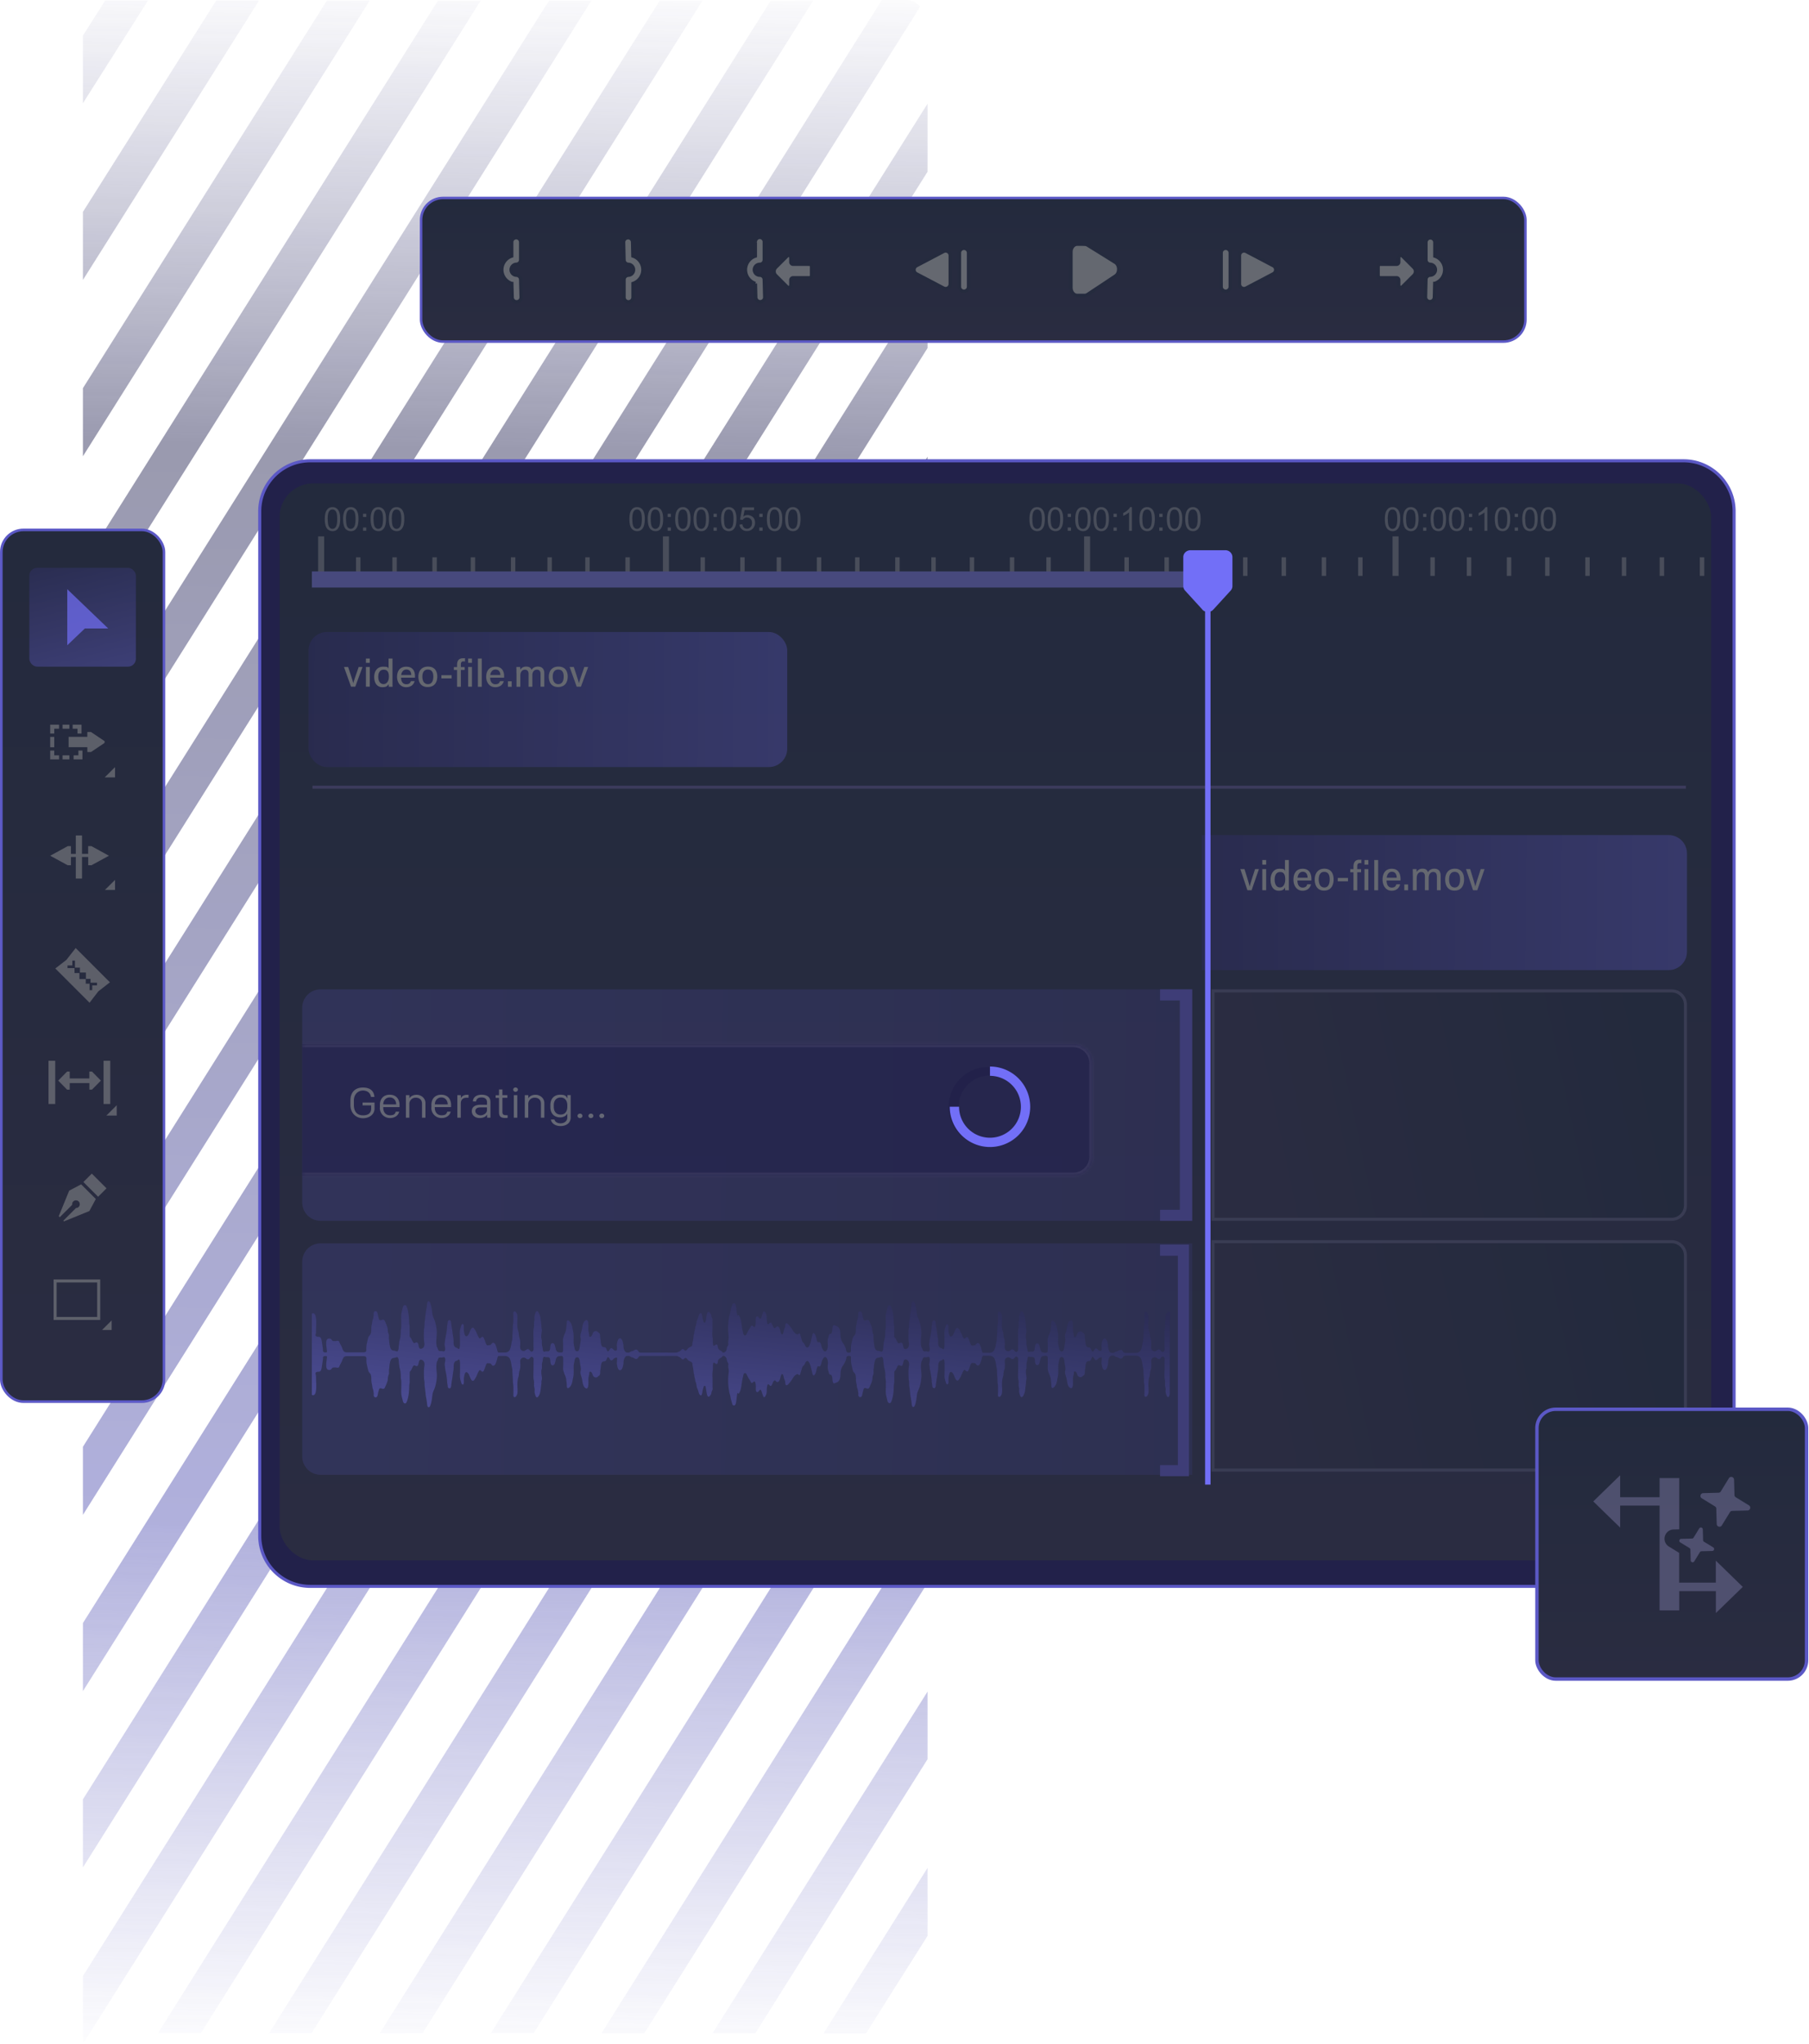 <svg xmlns="http://www.w3.org/2000/svg" width="589" height="665" fill="none">
  <g clip-path="url(#a)">
    <g fill-opacity=".6" filter="url(#b)" opacity=".8">
      <path fill="url(#c)" d="m281.96 661.63 20.04-31.7V607.8l-33.86 53.84h13.82Z"/>
      <path fill="url(#d)" d="m245.92 661.63 56.08-89.2v-22l-70.02 111.2h13.94Z"/>
      <path fill="url(#e)" d="M209.76 661.63 302 515.07v-22.15l-106.18 168.7h13.94Z"/>
      <path fill="url(#f)" d="M173.71 661.63 302 457.7v-22.15L159.78 661.62h13.93Z"/>
      <path fill="url(#g)" d="M137.55 661.63 302 400.2v-22L123.62 661.63h13.93Z"/>
      <path fill="url(#h)" d="M101.4 661.63 302 342.83v-22L87.57 661.63h13.82Z"/>
      <path fill="url(#i)" d="M65.35 661.63 302 285.48v-22.15L51.4 661.63h13.94Z"/>
      <path fill="url(#j)" d="m27 665 2.19-3.37L302 228.13v-22.16L27 642.99V665Z"/>
      <path fill="url(#k)" d="M27 607.64 302 170.6v-22L27 585.49v22.15Z"/>
      <path fill="url(#l)" d="m27 550.28 275-437.03V91.1L27 528.13v22.15Z"/>
      <path fill="url(#m)" d="M27 492.92 302 55.89V33.74L27 470.77v22.15Z"/>
      <path fill="url(#n)" d="M27 435.41 299.58 2.21C298.43.87 296.93 0 295.32 0h-8.18L27.12 413.26v22.15H27Z"/>
      <path fill="url(#o)" d="M27 378.05 264.8.15h-13.82L27 355.9v22.15Z"/>
      <path fill="url(#p)" d="M27 320.69 228.76.15h-13.94L27 298.54v22.15Z"/>
      <path fill="url(#q)" d="M27 263.33 192.6.15h-13.82L27 241.18v22.15Z"/>
      <path fill="url(#r)" d="M27 205.82 156.55.15h-13.93L27 183.82v22Z"/>
      <path fill="url(#s)" d="M27 148.46 120.4.15h-13.94L27 126.3v22.15Z"/>
      <path fill="url(#t)" d="M27 91.1 84.35.15H70.4L27 68.95V91.1Z"/>
      <path fill="url(#u)" d="M27 11.59v22L48.19.15H34.26L27 11.59Z"/>
    </g>
    <rect width="359.57" height="46.75" x="137.1" y="64.41" fill="url(#v)" rx="7.17"/>
    <rect width="359.57" height="46.75" x="137.1" y="64.41" stroke="#5B58C5" stroke-width=".81" rx="7.17"/>
    <path fill="#808285" fill-opacity=".7" stroke="#252B3E" stroke-width="1.11" d="M168.22 98.22c-.8 0-1.45-.63-1.47-1.43l-.12-4.53a4.71 4.71 0 0 1-.03-8.95v-4.5a1.47 1.47 0 0 1 2.94 0v5.73c0 .81-.66 1.47-1.47 1.47a1.77 1.77 0 0 0 0 3.53c.8 0 1.45.64 1.47 1.43l.15 5.74c.02.81-.62 1.49-1.44 1.5h-.03v.01ZM204.5 77.34c.8 0 1.45.63 1.47 1.43l.11 4.53a4.71 4.71 0 0 1 .03 8.95v4.5a1.47 1.47 0 0 1-2.94 0v-5.73c0-.81.66-1.47 1.47-1.47a1.77 1.77 0 0 0 0-3.53c-.8 0-1.45-.64-1.47-1.44l-.14-5.73a1.47 1.47 0 0 1 1.43-1.5h.04v-.01Z"/>
    <path fill="#808285" fill-opacity=".7" d="M247.53 98.19c-.8 0-1.45-.63-1.47-1.43l-.11-4.51a4.7 4.7 0 0 1-.03-8.93v-4.49a1.47 1.47 0 1 1 2.93 0v5.72c0 .81-.65 1.47-1.47 1.47a1.76 1.76 0 0 0 0 3.52c.8 0 1.45.63 1.47 1.43l.15 5.72c.02.8-.62 1.48-1.43 1.5h-.04ZM263.53 85.98h-5.31a.72.72 0 0 1-.72-.72v-1.45a.72.72 0 0 0-1.23-.5l-3.7 3.7c-.72.72-.72 1.9 0 2.63l3.7 3.7a.72.72 0 0 0 1.23-.51v-1.71c0-.4.32-.72.72-.72h5.31c.4 0 .72-.32.72-.72V86.7c0-.4-.32-.71-.72-.71v-.01Z"/>
    <path stroke="#252B3E" stroke-width="1.11" d="M247.53 98.19c-.8 0-1.45-.63-1.47-1.43l-.11-4.51a4.7 4.7 0 0 1-.03-8.93v-4.49a1.47 1.47 0 1 1 2.93 0v5.72c0 .81-.65 1.47-1.47 1.47a1.76 1.76 0 0 0 0 3.52c.8 0 1.45.63 1.47 1.43l.15 5.72c.02.8-.62 1.48-1.43 1.5h-.04ZM263.53 85.98h-5.31a.72.72 0 0 1-.72-.72v-1.45a.72.72 0 0 0-1.23-.5l-3.7 3.7c-.72.72-.72 1.9 0 2.63l3.7 3.7a.72.72 0 0 0 1.23-.51v-1.71c0-.4.32-.72.72-.72h5.31c.4 0 .72-.32.72-.72V86.7c0-.4-.32-.71-.72-.71v-.01Z"/>
    <path fill="#808285" fill-opacity=".7" d="m307.19 93.74-8.8-4.62a1.51 1.51 0 0 1 0-2.67l8.8-4.63c1-.53 2.21.2 2.21 1.34v9.25a1.5 1.5 0 0 1-2.21 1.33ZM313.87 94.78c-.82 0-1.49-.67-1.49-1.5v-11a1.49 1.49 0 1 1 2.98 0v11c0 .83-.67 1.5-1.5 1.5Z"/>
    <path stroke="#252B3E" stroke-width="1.11" d="m307.19 93.74-8.8-4.62a1.51 1.51 0 0 1 0-2.67l8.8-4.63c1-.53 2.21.2 2.21 1.34v9.25a1.5 1.5 0 0 1-2.21 1.33ZM313.87 94.78c-.82 0-1.49-.67-1.49-1.5v-11a1.49 1.49 0 1 1 2.98 0v11c0 .83-.67 1.5-1.5 1.5Z"/>
    <path fill="#808285" fill-opacity=".7" stroke="#252B3E" stroke-width="1.11" d="M353.17 79.45h-2.44c-1.12 0-2.04 1.13-2.04 2.52V93.6c0 1.4.92 2.53 2.05 2.53h2.4c.34 0 .67-.1.97-.3l9.06-6c1.46-.96 1.44-3.56-.04-4.48l-9.04-5.62c-.29-.18-.6-.27-.92-.27Z"/>
    <path fill="#808285" fill-opacity=".7" d="M399.08 94.78c-.82 0-1.49-.67-1.49-1.5v-11a1.49 1.49 0 0 1 2.98 0v11c0 .83-.67 1.5-1.49 1.5ZM405.76 93.74l8.8-4.62a1.51 1.51 0 0 0 0-2.68l-8.8-4.62c-1-.53-2.21.2-2.21 1.34v9.25a1.5 1.5 0 0 0 2.21 1.33Z"/>
    <path stroke="#252B3E" stroke-width="1.11" d="M399.08 94.78c-.82 0-1.49-.67-1.49-1.5v-11a1.49 1.49 0 0 1 2.98 0v11c0 .83-.67 1.5-1.49 1.5ZM405.76 93.74l8.8-4.62a1.51 1.51 0 0 0 0-2.68l-8.8-4.62c-1-.53-2.21.2-2.21 1.34v9.25a1.5 1.5 0 0 0 2.21 1.33Z"/>
    <path fill="#808285" fill-opacity=".7" d="M465.58 98.15c.8 0 1.44-.63 1.46-1.42l.12-4.5a4.69 4.69 0 0 0 .03-8.9v-4.47a1.46 1.46 0 0 0-2.92 0v5.7c0 .81.66 1.46 1.46 1.46a1.76 1.76 0 0 1 0 3.51c-.8 0-1.44.63-1.46 1.43l-.14 5.7c-.02.8.61 1.47 1.42 1.5h.03ZM449.41 85.99h5.3c.4 0 .71-.32.71-.72v-1.45c0-.63.77-.95 1.23-.5l3.68 3.69c.73.72.73 1.9 0 2.62l-3.68 3.68a.72.72 0 0 1-1.23-.5v-1.7c0-.4-.31-.72-.71-.72h-5.3a.71.71 0 0 1-.71-.72V86.7c0-.4.32-.71.71-.71Z"/>
    <path stroke="#252B3E" stroke-width="1.11" d="M465.58 98.15c.8 0 1.44-.63 1.46-1.42l.12-4.5a4.69 4.69 0 0 0 .03-8.9v-4.47a1.46 1.46 0 0 0-2.92 0v5.7c0 .81.66 1.46 1.46 1.46a1.76 1.76 0 0 1 0 3.51c-.8 0-1.44.63-1.46 1.43l-.14 5.7c-.02.8.61 1.47 1.42 1.5h.03ZM449.41 85.99h5.3c.4 0 .71-.32.71-.72v-1.45c0-.63.77-.95 1.23-.5l3.68 3.69c.73.72.73 1.9 0 2.62l-3.68 3.68a.72.72 0 0 1-1.23-.5v-1.7c0-.4-.31-.72-.71-.72h-5.3a.71.71 0 0 1-.71-.72V86.7c0-.4.32-.71.71-.71Z"/>
    <path fill="#22214A" stroke="#5B58C5" d="M100.99 149.94h447.18c9.08 0 16.44 7.36 16.44 16.44v333.38c0 9.07-7.36 16.43-16.44 16.43H101a16.43 16.43 0 0 1-16.43-16.43V166.38c0-9.08 7.35-16.44 16.43-16.44Z"/>
    <rect width="466.11" height="350.45" x="91.03" y="157.28" fill="url(#w)" rx="10.96"/>
    <g opacity=".4">
      <path fill="#808285" d="M217.8 174.53h-1.96v12.86h1.97v-12.85ZM354.94 174.53h-1.96v12.86h1.96v-12.85ZM105.54 174.53h-1.96v12.86h1.96v-12.85ZM117.36 181.34h-1.45v6.05h1.45v-6.05ZM129.2 181.34h-1.44v6.05h1.44v-6.05ZM142.22 181.34h-1.44v6.05h1.44v-6.05ZM154.7 181.34h-1.44v6.05h1.44v-6.05ZM167.8 181.34h-1.45v6.05h1.44v-6.05ZM179.68 181.34h-1.44v6.05h1.44v-6.05ZM192 181.34h-1.44v6.05H192v-6.05ZM205.07 181.34h-1.44v6.05h1.44v-6.05ZM229.53 181.34h-1.44v6.05h1.44v-6.05ZM242.46 181.34h-1.44v6.05h1.44v-6.05ZM254.32 181.34h-1.44v6.05h1.44v-6.05ZM267.4 181.34h-1.45v6.05h1.44v-6.05ZM279.85 181.34h-1.44v6.05h1.44v-6.05ZM292.92 181.34h-1.44v6.05h1.44v-6.05ZM304.67 181.34h-1.44v6.05h1.44v-6.05ZM317.2 181.34h-1.45v6.05h1.44v-6.05ZM330.24 181.34h-1.44v6.05h1.44v-6.05ZM342.13 181.34h-1.44v6.05h1.44v-6.05ZM367.54 181.34h-1.44v6.05h1.44v-6.05ZM380.58 181.34h-1.44v6.05h1.44v-6.05ZM392.45 181.34H391v6.05h1.44v-6.05ZM406.18 181.34h-1.44v6.05h1.44v-6.05ZM418.7 181.34h-1.43v6.05h1.44v-6.05ZM431.78 181.34h-1.44v6.05h1.44v-6.05ZM443.64 181.34h-1.44v6.05h1.44v-6.05ZM455.37 174.53h-1.97v12.86h1.97v-12.85ZM467.16 181.34h-1.44v6.05h1.44v-6.05ZM479.03 181.34h-1.45v6.05h1.45v-6.05ZM492.05 181.34h-1.44v6.05h1.44v-6.05ZM504.53 181.34h-1.44v6.05h1.44v-6.05ZM517.6 181.34h-1.44v6.05h1.44v-6.05ZM529.49 181.34h-1.44v6.05h1.44v-6.05ZM541.83 181.34h-1.45v6.05h1.45v-6.05ZM554.9 181.34h-1.45v6.05h1.45v-6.05ZM379.92 168.93c0-.9.1-1.63.29-2.2.19-.54.47-.96.82-1.27.38-.3.83-.45 1.4-.45.56 0 .78.1 1.08.26.31.16.57.4.79.7.2.32.35.7.47 1.14.12.45.16 1.07.16 1.82 0 .76-.1 1.63-.28 2.18-.19.54-.47.99-.83 1.27-.38.31-.82.45-1.4.45-.56 0-1.32-.26-1.74-.8-.5-.64-.76-1.68-.76-3.12v.02Zm.97 0c0 1.26.14 2.1.45 2.53.28.43.66.62 1.09.62.42 0 .8-.22 1.08-.64.29-.43.45-1.25.45-2.5 0-1.26-.14-2.11-.44-2.54a1.27 1.27 0 0 0-1.12-.61c-.44 0-.78.19-1.04.54-.33.48-.5 1.33-.5 2.6h.03ZM385.9 168.93c0-.9.1-1.63.29-2.2.19-.54.47-.96.82-1.27.38-.3.83-.45 1.4-.45.56 0 .78.1 1.08.26.31.16.57.4.78.7.22.32.36.7.48 1.14.12.45.16 1.07.16 1.82 0 .76-.1 1.63-.28 2.18-.19.54-.47.99-.83 1.27-.38.31-.82.45-1.4.45-.56 0-1.32-.26-1.74-.8-.5-.64-.76-1.68-.76-3.12v.02Zm.97 0c0 1.26.14 2.1.45 2.53.28.43.66.62 1.09.62.42 0 .8-.22 1.08-.64.29-.43.45-1.25.45-2.5 0-1.26-.14-2.11-.44-2.54a1.27 1.27 0 0 0-1.12-.61c-.44 0-.78.19-1.04.54-.33.48-.5 1.33-.5 2.6h.03ZM335.18 168.93c0-.9.1-1.63.28-2.2.2-.54.48-.96.83-1.27.38-.3.83-.45 1.4-.45.56 0 .78.1 1.08.26.31.16.57.4.78.7.22.32.36.7.48 1.14.11.45.16 1.07.16 1.82 0 .76-.1 1.63-.28 2.18-.2.54-.48.99-.83 1.27-.38.31-.83.45-1.4.45-.56 0-1.32-.26-1.74-.8-.5-.64-.76-1.68-.76-3.12v.02Zm.97 0c0 1.26.14 2.1.45 2.53.28.43.66.62 1.09.62.42 0 .8-.22 1.08-.64.29-.43.45-1.25.45-2.5 0-1.26-.14-2.11-.45-2.54a1.27 1.27 0 0 0-1.1-.61c-.46 0-.79.19-1.05.54-.33.48-.5 1.33-.5 2.6h.03ZM341.14 168.93c0-.9.1-1.63.28-2.2.19-.54.47-.96.83-1.27.38-.3.82-.45 1.4-.45.56 0 .77.1 1.08.26.3.16.57.4.78.7.21.32.35.7.47 1.14.12.45.17 1.07.17 1.82 0 .76-.1 1.63-.29 2.18-.19.54-.47.99-.82 1.27-.38.31-.83.45-1.4.45-.56 0-1.32-.26-1.75-.8-.5-.64-.75-1.68-.75-3.12v.02Zm.97 0c0 1.26.14 2.1.44 2.53.29.43.67.62 1.1.62.42 0 .8-.22 1.08-.64.28-.43.45-1.25.45-2.5 0-1.26-.14-2.11-.45-2.54a1.27 1.27 0 0 0-1.11-.61c-.45 0-.78.19-1.04.54-.33.48-.5 1.33-.5 2.6h.03ZM347.64 168.22v-1.06h1.06v1.06h-1.06Zm0 4.5v-1.07h1.06v1.06h-1.06ZM350.1 168.93c0-.9.09-1.63.28-2.2.19-.54.47-.96.82-1.27.38-.3.83-.45 1.4-.45s.78.1 1.09.26c.3.16.56.4.78.7.21.32.35.7.47 1.14.12.45.17 1.07.17 1.82 0 .76-.1 1.63-.29 2.18-.19.54-.47.99-.83 1.27-.37.31-.82.45-1.39.45s-1.32-.26-1.75-.8c-.5-.64-.76-1.68-.76-3.12v.02Zm.96 0c0 1.26.14 2.1.45 2.53.29.43.66.62 1.09.62.42 0 .8-.22 1.09-.64.28-.43.45-1.25.45-2.5 0-1.26-.15-2.11-.45-2.54a1.27 1.27 0 0 0-1.11-.61c-.45 0-.78.19-1.04.54-.34.48-.5 1.33-.5 2.6h.02ZM356.05 168.93c0-.9.1-1.63.28-2.2.2-.54.48-.96.83-1.27.38-.3.83-.45 1.4-.45.56 0 .78.1 1.08.26.31.16.57.4.78.7.22.32.36.7.48 1.14.11.45.16 1.07.16 1.82 0 .76-.1 1.63-.28 2.18-.2.54-.47.99-.83 1.27-.38.31-.83.45-1.4.45-.56 0-1.32-.26-1.74-.8-.5-.64-.76-1.68-.76-3.12v.02Zm.97 0c0 1.26.14 2.1.45 2.53.28.43.66.62 1.09.62.42 0 .8-.22 1.08-.64.29-.43.45-1.25.45-2.5 0-1.26-.14-2.11-.45-2.54a1.27 1.27 0 0 0-1.1-.61c-.46 0-.79.19-1.05.54-.33.48-.5 1.33-.5 2.6h.03ZM362.55 168.22v-1.06h1.06v1.06h-1.06Zm0 4.5v-1.07h1.06v1.06h-1.06ZM368.55 172.72h-.94v-6c-.24.2-.52.42-.9.63-.38.21-.7.38-1 .5v-.93c.53-.23 1-.54 1.4-.9.4-.35.69-.68.83-1.01h.61v7.7ZM370.99 168.93c0-.9.1-1.63.28-2.2.2-.54.47-.96.83-1.27.38-.3.83-.45 1.4-.45.56 0 .77.1 1.08.26.3.16.57.4.78.7.21.32.35.7.47 1.14.12.45.17 1.07.17 1.82 0 .76-.1 1.63-.29 2.18-.18.54-.47.99-.82 1.27-.38.31-.83.45-1.4.45-.56 0-1.32-.26-1.75-.8-.5-.64-.75-1.68-.75-3.12v.02Zm.97 0c0 1.26.14 2.1.45 2.53.28.43.66.62 1.08.62.43 0 .8-.22 1.1-.64.27-.43.44-1.25.44-2.5 0-1.26-.14-2.11-.45-2.54a1.27 1.27 0 0 0-1.11-.61c-.45 0-.78.19-1.04.54-.33.48-.5 1.33-.5 2.6h.03ZM377.46 168.22v-1.06h1.07v1.06h-1.07Zm0 4.5v-1.07h1.07v1.06h-1.07ZM495.64 168.93c0-.9.1-1.63.29-2.2.18-.54.47-.96.82-1.27.38-.3.83-.45 1.4-.45.56 0 .78.1 1.08.26.31.16.57.4.78.7.22.32.36.7.48 1.14.12.45.16 1.07.16 1.82 0 .76-.1 1.63-.28 2.18-.2.54-.47.99-.83 1.27-.38.31-.83.45-1.4.45-.56 0-1.32-.26-1.74-.8-.5-.64-.76-1.68-.76-3.12v.02Zm.97 0c0 1.26.14 2.1.45 2.53.28.43.66.62 1.09.62.42 0 .8-.22 1.08-.64.29-.43.45-1.25.45-2.5 0-1.26-.14-2.11-.45-2.54a1.27 1.27 0 0 0-1.1-.61c-.46 0-.79.19-1.05.54-.33.48-.5 1.33-.5 2.6h.03ZM501.62 168.93c0-.9.1-1.63.28-2.2.2-.54.48-.96.83-1.27.38-.3.83-.45 1.4-.45.56 0 .78.1 1.08.26.31.16.57.4.78.7.22.32.36.7.48 1.14.11.45.16 1.07.16 1.82 0 .76-.1 1.63-.28 2.18-.2.54-.47.99-.83 1.27-.38.31-.83.45-1.4.45-.56 0-1.32-.26-1.74-.8-.5-.64-.76-1.68-.76-3.12v.02Zm.97 0c0 1.26.14 2.1.45 2.53.28.43.66.62 1.09.62.42 0 .8-.22 1.08-.64.29-.43.45-1.25.45-2.5 0-1.26-.14-2.11-.45-2.54a1.27 1.27 0 0 0-1.1-.61c-.46 0-.79.19-1.05.54-.33.48-.5 1.33-.5 2.6h.03ZM450.9 168.93c0-.9.1-1.63.28-2.2.2-.54.48-.96.83-1.27.38-.3.83-.45 1.4-.45.56 0 .77.1 1.08.26.3.16.57.4.78.7.22.32.36.7.48 1.14.11.45.16 1.07.16 1.82 0 .76-.1 1.63-.28 2.18-.2.54-.48.99-.83 1.27-.38.31-.83.45-1.4.45-.56 0-1.32-.26-1.74-.8-.5-.64-.76-1.68-.76-3.12v.02Zm.97 0c0 1.26.14 2.1.45 2.53.28.43.66.62 1.08.62.43 0 .8-.22 1.1-.64.28-.43.44-1.25.44-2.5 0-1.26-.14-2.11-.45-2.54a1.27 1.27 0 0 0-1.1-.61c-.46 0-.79.19-1.05.54-.33.48-.5 1.33-.5 2.6h.03ZM456.86 168.93c0-.9.09-1.63.28-2.2.19-.54.47-.96.83-1.27.38-.3.82-.45 1.4-.45a2.22 2.22 0 0 1 1.87.97c.2.3.34.68.46 1.13.12.45.17 1.07.17 1.82 0 .76-.1 1.63-.29 2.18-.19.54-.47.99-.82 1.27-.38.31-.83.45-1.4.45s-1.32-.26-1.75-.8c-.5-.64-.75-1.68-.75-3.12v.02Zm.96 0c0 1.26.15 2.1.45 2.53.29.43.67.62 1.1.62.42 0 .8-.22 1.08-.64.28-.43.45-1.25.45-2.5 0-1.26-.14-2.11-.45-2.54a1.27 1.27 0 0 0-1.11-.61c-.45 0-.78.19-1.04.54-.33.48-.5 1.33-.5 2.6h.02ZM463.36 168.22v-1.06h1.06v1.06h-1.06Zm0 4.5v-1.07h1.06v1.06h-1.06ZM465.81 168.93c0-.9.1-1.63.29-2.2.19-.54.47-.96.82-1.27.38-.3.83-.45 1.4-.45s.78.1 1.09.26c.3.16.56.4.78.7.2.32.35.7.47 1.14.12.45.16 1.07.16 1.82 0 .76-.09 1.63-.28 2.18-.19.54-.47.99-.83 1.27-.38.31-.82.45-1.4.45-.56 0-1.31-.26-1.74-.8-.5-.64-.76-1.68-.76-3.12v.02Zm.97 0c0 1.26.14 2.1.45 2.53.28.43.66.62 1.09.62.42 0 .8-.22 1.09-.64.28-.43.44-1.25.44-2.5 0-1.26-.14-2.11-.44-2.54a1.27 1.27 0 0 0-1.12-.61c-.44 0-.78.19-1.04.54-.33.48-.5 1.33-.5 2.6h.03ZM471.77 168.93c0-.9.1-1.63.28-2.2.2-.54.48-.96.83-1.27.38-.3.83-.45 1.4-.45.56 0 .78.1 1.08.26.3.16.57.4.78.7.22.32.36.7.48 1.14.11.45.16 1.07.16 1.82 0 .76-.1 1.63-.28 2.18-.2.54-.48.99-.83 1.27-.38.31-.83.45-1.4.45-.56 0-1.32-.26-1.74-.8-.5-.64-.76-1.68-.76-3.12v.02Zm.97 0c0 1.26.14 2.1.45 2.53.28.43.66.62 1.08.62.43 0 .8-.22 1.1-.64.28-.43.44-1.25.44-2.5 0-1.26-.14-2.11-.45-2.54a1.27 1.27 0 0 0-1.1-.61c-.46 0-.79.19-1.05.54-.33.48-.5 1.33-.5 2.6h.03ZM478.27 168.22v-1.06h1.06v1.06h-1.06Zm0 4.5v-1.07h1.06v1.06h-1.06ZM484.27 172.72h-.94v-6c-.24.2-.52.42-.9.63-.38.21-.71.38-1 .5v-.93c.53-.23 1-.54 1.4-.9.4-.35.69-.68.83-1.01h.61v7.7ZM486.7 168.93c0-.9.1-1.63.3-2.2.18-.54.46-.96.82-1.27.38-.3.82-.45 1.4-.45.56 0 .77.1 1.08.26.3.16.57.4.78.7.21.32.35.7.47 1.14.12.45.17 1.07.17 1.82 0 .76-.1 1.63-.29 2.18-.19.54-.47.99-.82 1.27-.38.31-.83.45-1.4.45-.56 0-1.32-.26-1.75-.8-.5-.64-.75-1.68-.75-3.12v.02Zm.98 0c0 1.26.14 2.1.44 2.53.29.43.67.62 1.1.62.42 0 .8-.22 1.08-.64.28-.43.45-1.25.45-2.5 0-1.26-.14-2.11-.45-2.54a1.27 1.27 0 0 0-1.11-.61c-.45 0-.78.19-1.04.54-.33.48-.5 1.33-.5 2.6h.03ZM493.18 168.22v-1.06h1.07v1.06h-1.07Zm0 4.5v-1.07h1.07v1.06h-1.07ZM204.93 168.93c0-.9.09-1.63.28-2.2.19-.54.47-.96.83-1.27.37-.3.82-.45 1.4-.45.56 0 .77.1 1.08.26.3.16.56.4.78.7.21.32.35.7.47 1.14.12.45.17 1.07.17 1.82 0 .76-.1 1.63-.29 2.18-.19.54-.47.99-.83 1.27-.37.31-.82.45-1.39.45s-1.32-.26-1.75-.8c-.5-.64-.75-1.68-.75-3.12v.02Zm.96 0c0 1.26.15 2.1.45 2.53.29.43.66.62 1.1.62.42 0 .8-.22 1.08-.64.28-.43.45-1.25.45-2.5 0-1.26-.15-2.11-.45-2.54a1.27 1.27 0 0 0-1.11-.61c-.45 0-.78.19-1.04.54-.33.48-.5 1.33-.5 2.6h.02ZM210.9 168.93c0-.9.1-1.63.29-2.2.19-.54.47-.96.83-1.27.37-.3.82-.45 1.39-.45s.78.1 1.09.26c.3.16.56.4.78.7.21.32.35.7.47 1.14.12.45.17 1.07.17 1.82 0 .76-.1 1.63-.29 2.18-.19.54-.47.99-.82 1.27-.38.31-.83.45-1.4.45s-1.32-.26-1.75-.8c-.5-.64-.75-1.68-.75-3.12v.02Zm.97 0c0 1.26.15 2.1.45 2.53.29.43.67.62 1.09.62.43 0 .8-.22 1.09-.64.28-.43.45-1.25.45-2.5 0-1.26-.14-2.11-.45-2.54a1.27 1.27 0 0 0-1.11-.61c-.45 0-.78.19-1.04.54-.33.48-.5 1.33-.5 2.6h.02ZM217.38 168.22v-1.06h1.06v1.06h-1.06Zm0 4.5v-1.07h1.06v1.06h-1.06ZM219.84 168.93c0-.9.1-1.63.28-2.2.2-.54.48-.96.83-1.27.38-.3.83-.45 1.4-.45.56 0 .78.1 1.08.26.3.16.57.4.78.7.22.32.36.7.47 1.14.12.45.17 1.07.17 1.82 0 .76-.1 1.63-.28 2.18-.2.54-.48.99-.83 1.27-.38.31-.83.45-1.4.45-.56 0-1.32-.26-1.74-.8-.5-.64-.76-1.68-.76-3.12v.02Zm.97 0c0 1.26.14 2.1.45 2.53.28.43.66.62 1.09.62.42 0 .8-.22 1.08-.64.29-.43.45-1.25.45-2.5 0-1.26-.14-2.11-.45-2.54a1.27 1.27 0 0 0-1.1-.61c-.46 0-.79.19-1.05.54-.33.48-.5 1.33-.5 2.6h.03ZM225.82 168.93c0-.9.1-1.63.28-2.2.2-.54.47-.96.83-1.27.38-.3.83-.45 1.4-.45.56 0 .77.1 1.08.26.3.16.57.4.78.7.21.32.36.7.47 1.14.12.45.17 1.07.17 1.82 0 .76-.1 1.63-.28 2.18-.2.54-.48.99-.83 1.27-.38.31-.83.45-1.4.45-.56 0-1.32-.26-1.75-.8-.5-.64-.75-1.68-.75-3.12v.02Zm.97 0c0 1.26.14 2.1.45 2.53.28.43.66.62 1.08.62.43 0 .8-.22 1.1-.64.28-.43.44-1.25.44-2.5 0-1.26-.14-2.11-.45-2.54a1.27 1.27 0 0 0-1.1-.61c-.46 0-.79.19-1.05.54-.33.48-.5 1.33-.5 2.6h.03ZM232.32 168.22v-1.06h1.06v1.06h-1.06Zm0 4.5v-1.07h1.06v1.06h-1.06ZM234.78 168.93c0-.9.1-1.63.28-2.2.19-.54.47-.96.83-1.27.38-.3.83-.45 1.4-.45a2.21 2.21 0 0 1 1.87.97c.2.3.34.68.46 1.13.12.45.17 1.07.17 1.82 0 .76-.1 1.63-.29 2.18-.19.54-.47.99-.82 1.27-.38.31-.83.45-1.4.45-.56 0-1.32-.26-1.75-.8-.5-.64-.75-1.68-.75-3.12v.02Zm.97 0c0 1.26.14 2.1.44 2.53.29.43.67.62 1.1.62.42 0 .8-.22 1.08-.64.28-.43.45-1.25.45-2.5 0-1.26-.14-2.11-.45-2.54a1.27 1.27 0 0 0-1.11-.61c-.45 0-.78.19-1.04.54-.33.48-.5 1.33-.5 2.6h.03ZM240.73 170.7l1-.09c.07.47.23.85.52 1.09.26.24.59.35.97.35.37 0 .82-.16 1.15-.52.31-.33.48-.8.48-1.37 0-.56-.15-.97-.45-1.27-.31-.31-.71-.48-1.19-.48-.47 0-.56.07-.82.22-.24.14-.43.3-.57.54l-.87-.12.73-3.95h3.83v.9h-3.07l-.43 2.06c.47-.33.95-.47 1.44-.47.5 0 1.23.23 1.7.68.48.47.69 1.06.69 1.8 0 .73-.21 1.3-.62 1.8-.5.6-1.15.92-2 .92-.86 0-1.28-.2-1.7-.6a2.3 2.3 0 0 1-.76-1.56l-.03.08ZM247.23 168.22v-1.06h1.07v1.06h-1.07Zm0 4.5v-1.07h1.07v1.06h-1.07ZM249.7 168.93c0-.9.09-1.63.28-2.2.18-.54.47-.96.82-1.27.38-.3.83-.45 1.4-.45a2.21 2.21 0 0 1 1.87.97c.2.3.35.68.47 1.13.11.45.16 1.07.16 1.82 0 .76-.1 1.63-.28 2.18-.2.54-.47.99-.83 1.27-.38.31-.83.45-1.4.45-.56 0-1.32-.26-1.74-.8-.5-.64-.76-1.68-.76-3.12v.02Zm.96 0c0 1.26.14 2.1.45 2.53.28.43.66.62 1.09.62.42 0 .8-.22 1.08-.64.29-.43.45-1.25.45-2.5 0-1.26-.14-2.11-.45-2.54a1.27 1.27 0 0 0-1.1-.61c-.46 0-.79.19-1.05.54-.33.48-.5 1.33-.5 2.6h.03ZM255.65 168.93c0-.9.1-1.63.28-2.2.19-.54.47-.96.83-1.27.38-.3.82-.45 1.4-.45.56 0 .77.1 1.08.26.3.16.57.4.78.7.21.32.35.7.47 1.14.12.45.17 1.07.17 1.82 0 .76-.1 1.63-.29 2.18-.19.54-.47.99-.82 1.27-.38.31-.83.45-1.4.45-.56 0-1.32-.26-1.75-.8-.5-.64-.75-1.68-.75-3.12v.02Zm.97 0c0 1.26.14 2.1.44 2.53.29.43.67.62 1.1.62.42 0 .8-.22 1.08-.64.28-.43.45-1.25.45-2.5 0-1.26-.14-2.11-.45-2.54a1.27 1.27 0 0 0-1.11-.61c-.45 0-.78.19-1.04.54-.33.48-.5 1.33-.5 2.6h.03ZM105.75 168.93c0-.9.1-1.63.28-2.2.2-.54.48-.96.83-1.27.38-.3.83-.45 1.4-.45.56 0 .78.1 1.08.26.31.16.57.4.78.7.22.32.36.7.48 1.14.11.45.16 1.07.16 1.82 0 .76-.1 1.63-.28 2.18-.2.54-.48.99-.83 1.27-.38.31-.83.45-1.4.45-.56 0-1.32-.26-1.74-.8-.5-.64-.76-1.68-.76-3.12v.02Zm.97 0c0 1.26.14 2.1.45 2.53.28.43.66.62 1.09.62.42 0 .8-.22 1.08-.64.29-.43.45-1.25.45-2.5 0-1.26-.14-2.11-.45-2.54a1.27 1.27 0 0 0-1.1-.61c-.46 0-.79.19-1.05.54-.33.48-.5 1.33-.5 2.6h.03ZM111.7 168.93c0-.9.1-1.63.3-2.2.18-.54.46-.96.82-1.27.38-.3.83-.45 1.4-.45.56 0 .77.1 1.08.26.3.16.57.4.78.7.21.32.35.7.47 1.14.12.45.17 1.07.17 1.82 0 .76-.1 1.63-.29 2.18-.19.54-.47.99-.82 1.27-.38.31-.83.45-1.4.45-.56 0-1.32-.26-1.75-.8-.5-.64-.75-1.68-.75-3.12v.02Zm.98 0c0 1.26.14 2.1.44 2.53.29.43.67.62 1.1.62.42 0 .8-.22 1.08-.64.28-.43.45-1.25.45-2.5 0-1.26-.14-2.11-.45-2.54a1.27 1.27 0 0 0-1.11-.61c-.45 0-.78.19-1.04.54-.33.48-.5 1.33-.5 2.6h.03ZM118.2 168.22v-1.06h1.07v1.06h-1.06Zm0 4.5v-1.07h1.07v1.06h-1.06ZM120.67 168.93c0-.9.09-1.63.28-2.2.19-.54.47-.96.83-1.27.37-.3.82-.45 1.39-.45s.78.1 1.09.26c.3.16.56.4.78.7.21.32.35.7.47 1.14.12.45.17 1.07.17 1.82 0 .76-.1 1.63-.29 2.18-.19.54-.47.99-.83 1.27-.37.31-.82.45-1.39.45s-1.32-.26-1.75-.8c-.5-.64-.75-1.68-.75-3.12v.02Zm.96 0c0 1.26.15 2.1.45 2.53.29.43.67.62 1.09.62.43 0 .8-.22 1.09-.64.28-.43.45-1.25.45-2.5 0-1.26-.14-2.11-.45-2.54a1.27 1.27 0 0 0-1.11-.61c-.45 0-.78.19-1.04.54-.33.48-.5 1.33-.5 2.6h.02ZM126.62 168.93c0-.9.1-1.63.28-2.2.2-.54.48-.96.83-1.27.38-.3.83-.45 1.4-.45.56 0 .78.1 1.08.26.31.16.57.4.78.7.22.32.36.7.48 1.14.12.45.16 1.07.16 1.82 0 .76-.1 1.63-.28 2.18-.2.54-.47.99-.83 1.27-.38.31-.83.45-1.4.45-.56 0-1.32-.26-1.74-.8-.5-.64-.76-1.68-.76-3.12v.02Zm.97 0c0 1.26.14 2.1.45 2.53.28.43.66.62 1.09.62.42 0 .8-.22 1.08-.64.29-.43.45-1.25.45-2.5 0-1.26-.14-2.11-.45-2.54a1.27 1.27 0 0 0-1.1-.61c-.46 0-.79.19-1.05.54-.33.48-.5 1.33-.5 2.6h.03Z"/>
      <path fill="#7A78DB" d="M391.3 185.94H101.55v5.24H391.3v-5.24Z"/>
    </g>
    <path fill="url(#x)" fill-opacity=".6" d="M98.4 327.9c0-3.3 2.68-5.97 5.98-5.97h283.79v75.32H104.38a5.98 5.98 0 0 1-5.98-5.98v-63.36Z"/>
    <path fill="url(#y)" fill-opacity=".6" d="M98.4 410.55c0-3.3 2.68-5.98 5.98-5.98h283.79v75.32H104.38a5.98 5.98 0 0 1-5.98-5.97v-63.37Z"/>
    <path fill="url(#z)" fill-opacity=".6" d="M380.85 426.79c-.01.11-.17.15-.26.08-.14-.13-.29-.18-.44-.11-.32.14-.58 1.29-.65 1.65-.08.38 0 .74 0 1.1-.03.32-.17.6-.17.93 0 .4.02.85 0 1.29 0 .38-.15.71-.17 1.1-.07 1.04 0 2.14 0 3.15v2.22c0 .47.14 1.27-.24 1.57-.7.52-.87-.41-1.4-.63-.5-.2-.87.41-1.3.52-.5.14-1.16-.11-1.35-.74-.14-.39-.02-1.04-.02-1.46 0-.68 0-1.15-.2-1.8a8.24 8.24 0 0 1-.28-1.54c0-.55-.25-.94-.34-1.49a7.57 7.57 0 0 1-.15-1.64c0-.94.13-2.03 0-2.97-.07-.44-.45-1.23-.89-1.2-.55.02-.38.98-.38 1.4v1.92c0 .6-.17 1.15-.17 1.75 0 1.26-.14 2.42-.17 3.68 0 .6-.22 1.15-.31 1.76-.1.66-.22 1.29-.48 1.9-.3.65-.98.98-1.7.98h-3.31c-.24 0-.5-.04-.65-.22-.2-.2-.32-.5-.51-.63-.46-.3-.87 0-1.28.22-.26.13-.55.16-.81.27-.17.08-.32.22-.49.3a.78.78 0 0 1-.26.06h-.26c-.18 0-.37-.01-.53-.09-.16-.07-.3-.19-.42-.35a3.47 3.47 0 0 1-.48-1.76c0-.68-.43-3.02-1.44-2.36-.41.28-.56 1.1-.65 1.6-.1.54.02 1.26 0 1.8v.06c.01.41-.36.54-.75.39a.84.84 0 0 1-.24-.12c-.56-.56-.9-.96-1.32-.28l-.22.34c-.56.82-.68.08-.97-.52-.36-.8-.89-.25-1.34-.72-.37-.38-.44-1.34-.49-1.8-.04-.5-.14-.94-.16-1.46 0-.28 0-.52-.12-.8-.15-.33-.15-.27-.44-.46-.29-.22-.36-.42-.74-.47-.25 0-.44 0-.65.14-.54.3-.51.88-.8 1.34-.14.22-.4.5-.65.36-.26-.14-.14-.44-.2-.72-.09-.54-.26-1.1-.28-1.7 0-.57.26-3.45-.8-2.96-1.03.47-1.06 2.03-1.27 3.02-.12.55-.34 1.1-.46 1.64-.09.42-.04.8.03 1.2.06.3.06.6.01.9l-.23 1.4c-.05.49-.13 1.03-.31 1.47-.3.71-1.18.54-1.37-.2l-.2-.92c-.12-.52-.2-.94-.2-1.46 0-1.18.1-2.41-.16-3.57-.3-1.23-.3-2.41-1.28-3.23-.67-.58-.8.13-.8.74 0 .6-.11 1.15-.16 1.75-.07 1.16-.82 2.14-.99 3.27-.07.55 0 1.2 0 1.76v1.83c0 .6-.1.91-.65.91-.46 0-1.08 0-1.42-.41-.34-.38-.39-1.07-.53-1.54l-.14-.45c-.26-.85-1.11-.9-1.33-.02-.07.25-.11.5-.12.67-.07.7-.05 1.28-.8 1.37-.26 0-.52-.03-.79.02-.36.11-.65.22-.8-.35-.07-.3-.07-.63-.14-.96-.1-.39-.2-.74-.22-1.13v-1.01c0-.3-.1-.47-.14-.75-.15-.8.05-1.67.14-2.47.05-.4-.04-.68-.12-1.06-.07-.39 0-.77-.07-1.13-.14-.9-.14-1.87-.4-2.75-.13-.4-.61-1.72-1.14-1.48-.31.14-.58 1.3-.65 1.65-.07.38 0 .74 0 1.1-.02.33-.17.6-.17.93 0 .41.03.85 0 1.29 0 .38-.14.71-.17 1.1-.07 1.04 0 2.14 0 3.15v2.23c0 .46.15 1.26-.24 1.56-.7.52-.87-.41-1.4-.63-.5-.2-.86.41-1.3.52-.5.14-1.15-.1-1.34-.74-.15-.38-.03-1.04-.03-1.45 0-.69 0-1.16-.2-1.81a8.13 8.13 0 0 1-.28-1.54c0-.55-.24-.94-.34-1.48a7.64 7.64 0 0 1-.14-1.65c0-.93.12-2.03 0-2.96-.07-.44-.46-1.24-.9-1.21-.55.02-.38.98-.38 1.4v1.92c0 .6-.17 1.15-.17 1.75 0 1.27-.14 2.42-.17 3.68 0 .6-.21 1.15-.3 1.76-.1.66-.23 1.29-.5 1.9-.28.65-.96.98-1.68.98h-2a.2.2 0 0 1-.18-.1.52.52 0 0 1-.02-.03c-.25-.46-.26-.9-.42-1.35-.2-.52-.39-1.4-.9-1.65-.63-.28-.7.48-1.15.67-.16.08-.36.06-.54.08l-.37.05c-.49.03-.77-1.37-.97-1.79-.1-.19-.31-.82-.48-.93-.36-.22-.53.14-.82.33-.33.22-.38.17-.62-.25-.15-.22-.25-.46-.37-.71-.28-.63-.5-1.26-.91-1.84-.2-.27-.41-.66-.77-.55-.31.08-.65.8-.77 1.1-.22.55-.46 1.37-1.04 1.65-.67.33-.84-1.1-.94-1.62-.1-.6 0-1.24-.07-1.84-.08-.72-.6-.67-.82.03l-.26.87c-.3 1.02-.15 2.17-.15 3.21v1.76c0 .41 0 1.24-.19 1.6-.22.38-.38.05-.63-.12-.24-.13-.5-.13-.7-.3-.57-.5-.57-1.18-.55-1.9 0-.95-.24-1.86-.34-2.82-.07-.77-.24-1.5-.36-2.28-.04-.35-.07-.86-.17-1.32-.18-.82-1.02-.56-1.08.28 0 .5-.14.9-.17 1.37-.05 1.21-.26 2.42-.53 3.6-.12.57-.14 1.12-.24 1.67-.14.74.2 1.35.15 2.06-.05.63-.32.8-.82.63-.36-.1-.75.06-1.09-.08-.4-.14-.38-.52-.55-.9-.07-.17-.2-.28-.24-.44-.15-.44-.2-1.1-.2-1.6 0-1.01.17-1.97.17-2.99 0-1.2-.21-2.3-.53-3.46-.26-.96-.79-1.7-.91-2.69-.05-.52-.48-4.85-1.47-3.98-.26.25-.29 1.16-.34 1.51-.07.5-.14 1-.24 1.49-.12.6-.14 1.2-.24 1.8-.07.47-.07 1-.17 1.46-.1.6-.1 1.1-.12 1.73 0 .5-.17.93-.17 1.43 0 1.29-.1 2.63.12 3.9.17.9-.1 1.83-.96 2.03-1.1.24-.7-1.68-1.35-2.03-.38-.2-.7.24-1 .19-.32-.06-.64-.88-.78-1.13a2.1 2.1 0 0 0-.48-.74c-.24-.27-.2-.3-.2-.69v-2.8c0-.49-.16-.95-.16-1.45 0-1.24-.1-2.36-.36-3.57-.07-.32-.22-.9-.43-1.46-.35-.9-1.13-.6-1.3.37-.13.57-.3 1.12-.42 1.7-.17.93-.07 2-.07 2.96v1.51c0 .55-.17.99-.17 1.51 0 1.13-.07 1.98-.38 3.02-.15.47-.12 1.04-.22 1.54-.1.52 0 1.1-.24 1.59-.22.46-.41.38-.82.22-.29-.11-.6-.14-.9-.2-.79-.16-.95-1.26-1.07-2.08-.1-.5-.08-.96-.17-1.46-.08-.4-.03-.87-.03-1.29 0-.46-.2-.7-.29-1.12-.12-.47-.05-.96-.19-1.46-.22-.7-.58-1.53-.9-2.22-.47-1.01-1.5.44-1.87-.57-.12-.3-.17-.66-.26-1-.13-.4-.15-1.06-.44-1.4-.29-.32-.82-.19-.98.25-.1.28 0 .63-.05.94-.08.46-.12.99-.3 1.43-.16.49-.16.95-.28 1.45-.12.52-.2.99-.2 1.5 0 .48 0 1.22-.19 1.66-.16.38-.55.65-.74 1.1-.15.32-.2.68-.27 1-.2.83-.4 1.6-.4 2.45v.82c0 .12-.01.22-.03.3-.03.24-.28.34-.52.34h-.26a.71.71 0 0 1-.72-.71 6.03 6.03 0 0 0-1.08-2.45 3.97 3.97 0 0 1-.72-1.87c-.2-1.12.07-2-.56-2.99-.26-.41-.48-.5-.89-.66-.19-.05-.65-.35-.81-.27-.53.25-.39 1.73-.58 2.25-.07.22-.17.47-.36.58-.13.05-.22 0-.32.05-.29.17-.33.5-.4.8-.2.65-.37 1.26-.32 1.97.05.6.14.94.02 1.54-.07.41-.1.69-.33 1.01-.7.91-1.18-.08-1.52-.8-.24-.48-.36-1.86-.87-1.88-.4 0-.48.27-.72-.28-.2-.44-.24-1.01-.38-1.48-.2-.71-.87-1.87-1.19-.55-.19.8-.36 1.6-.57 2.39-.17.57-.7 2.2-1.42 1.54-.32-.28-.44-.86-.73-1.19-.26-.3-.45-.38-.6-.76-.17-.47-.26-.96-.43-1.43-.1-.22-.22-1.07-.48-1.1-.15 0-.22.2-.34.25-.27.16-.46.08-.72-.06a2.4 2.4 0 0 1-.8-.74c-.43-.63-.77-1.26-1.27-1.84-.37-.4-1.23-1.56-1.45-.35-.07.35 0 .63-.15.98-.1.25-.24.5-.3.77-.1.28-.18 1.21-.49 1.32-.36.14-.43-.33-.53-.63-.22-.63-.4-2.14-1.25-1.9-.46.14-.46.8-.97.39-.21-.16-.33-.55-.45-.8-.2-.4-.36-1.12-.87-.8-.26.17-.38.64-.72.4-.22-.17-.24-.94-.3-1.22-.06-.46 0-.96-.06-1.42-.08-.42-.24-1.07-.56-1.35-.4-.35-.5-.02-.65.39-.17.46-.31.96-.48 1.42-.2.53-.39.64-.7.2-.31-.44-.77-.86-1.06-.14-.14.38-.07.88-.07 1.29 0 .44 0 1.07-.2 1.5-.26.64-.47.17-.81-.05-.48-.3-.53.06-.77.5-.17.3-.39.6-.58.9-.22.35-.42.86-.66 1.3-.32.58-.89.47-1.02-.17l-.1-.5c-.17-.57-.3-1.2-.36-1.8-.1-.7-.2-1.38-.34-2.04a4.58 4.58 0 0 0-.69-1.72c-.06-.06-.16-.07-.2 0-.12.18-.26.2-.3 0-.12-.62-.18-1.24-.26-1.87-.05-.44-.1-1-.24-1.48-.24-.76-1-.65-1.2.12v.04c-.12.44-.29.82-.39 1.29-.12.52-.14.99-.3 1.5-.15.48-.25.91-.32 1.38-.34 1.9-.34 3.95-.1 5.87.07.66-.07 1.21-.14 1.84-.05.36.1.74 0 1.1-.05.2-.22.36-.32.55-.14.36-.14.77-.28 1.13-.17.4-.73.87-1.16.7-.12-.05-.22-.24-.31-.35-.22-.22-.41-.25-.66-.41a1.48 1.48 0 0 1-.65-1.01c-.04-.33-.1-1-.6-.77-.66.28-.78.72-.93.01-.05-.2-.07-.37-.08-.48 0-.74 0-1.4-.12-2.11-.14-.8-.02-1.73-.02-2.56v-2.2c0-.32.04-.7 0-1.03-.05-.28-.22-.5-.3-.77-.06-.33-.09-.6-.26-.9-.14-.26-.53-.75-.8-.67-.45.14-.6 1.6-.67 2.03-.05.34-.09.8-.2 1.2-.13.48-.57.39-.69-.1-.1-.36-.21-.71-.29-1.07-.1-.47-.16-2.03-.81-1.54-.44.33-.58 1.35-.8 1.87-.2.44-.29.69-.36 1.15-.05.3-.12.66-.2.96-.07.25-.19.44-.24.69-.04.3-.04.58-.14.88-.12.3-.14.55-.17.88 0 .3-.12.49-.17.76-.1.7-.12 1.35-.3 2.04-.1.3-.12.63-.15.95-.05.66-.72.72-1.26 1.1-.28.22-.57.86-1 .83-.37 0-.47-.55-.88-.5-.3.06-.62.55-.93.72-.2.1-.43.21-.67.3-.24.1-.5.14-.77.14h-2.49s-.05 0-.05-.03c0 .02-7 .03-8.7.03-.23 0-.48-.04-.64-.22-.2-.2-.32-.5-.5-.64-.47-.3-.88 0-1.28.23-.27.13-.56.16-.82.27-.17.08-.32.22-.48.3a.76.76 0 0 1-.27.06h-.26c-.18 0-.37-.01-.53-.09-.16-.07-.3-.19-.41-.35a3.48 3.48 0 0 1-.49-1.76c0-.69-.43-3.02-1.44-2.36-.41.28-.55 1.1-.65 1.6-.1.54.02 1.25 0 1.8v.05c.02.42-.36.55-.75.4a.87.87 0 0 1-.24-.12c-.56-.56-.9-.96-1.32-.28l-.22.34c-.55.82-.68.08-.96-.52-.37-.8-.9-.25-1.35-.72-.36-.38-.44-1.34-.48-1.8-.05-.5-.15-.94-.17-1.46 0-.28 0-.53-.12-.8-.15-.33-.15-.27-.41-.47-.3-.22-.36-.4-.75-.46-.24 0-.43 0-.65.13-.53.3-.5.88-.8 1.35-.14.22-.4.5-.64.36-.27-.14-.15-.44-.2-.72-.1-.55-.26-1.1-.29-1.7 0-.57.27-3.46-.8-2.96-1.03.46-1.05 2.03-1.27 3.02-.12.54-.33 1.1-.46 1.64a3 3 0 0 0 .04 1.2c.06.3.06.6 0 .9l-.23 1.39c-.05.5-.12 1.03-.3 1.48-.31.71-1.18.54-1.37-.21-.1-.36-.15-.71-.2-.91-.13-.53-.2-.94-.2-1.46 0-1.18.1-2.41-.17-3.57-.29-1.23-.29-2.41-1.27-3.24-.68-.57-.8.14-.8.75 0 .6-.12 1.15-.17 1.75-.07 1.15-.82 2.14-.99 3.27-.07.55 0 1.2 0 1.75v1.84c0 .6-.1.9-.64.9-.46 0-1.09 0-1.43-.4-.33-.39-.38-1.07-.53-1.54l-.13-.45c-.27-.86-1.12-.9-1.34-.03-.07.26-.1.5-.12.67-.07.72-.04 1.3-.79 1.38-.27 0-.53-.03-.8.02-.36.11-.64.22-.79-.36-.07-.3-.07-.63-.14-.95-.1-.39-.2-.75-.22-1.13v-1.02c0-.3-.1-.46-.14-.74-.15-.8.04-1.67.14-2.47.05-.4-.05-.68-.12-1.07-.07-.38 0-.77-.07-1.12-.15-.9-.15-1.87-.41-2.75-.12-.4-.6-1.73-1.13-1.48-.32.14-.58 1.29-.66 1.65-.07.38 0 .74 0 1.1-.02.32-.16.6-.16.93 0 .41.02.85 0 1.29 0 .38-.15.71-.17 1.1-.07 1.04 0 2.14 0 3.15v2.23c0 .46.14 1.26-.24 1.56-.7.52-.87-.41-1.4-.63-.5-.2-.87.41-1.3.52-.5.14-1.16-.11-1.35-.74-.14-.38-.02-1.04-.02-1.46 0-.68 0-1.15-.2-1.8a8.23 8.23 0 0 1-.28-1.54c0-.55-.25-.94-.34-1.49a7.65 7.65 0 0 1-.15-1.64c0-.94.12-2.03 0-2.97-.07-.44-.45-1.23-.89-1.2-.55.02-.38.98-.38 1.4v1.92c0 .6-.17 1.15-.17 1.75 0 1.27-.15 2.42-.17 3.68 0 .6-.22 1.15-.31 1.76-.1.66-.22 1.29-.49 1.9l-.03.06c-.27.61-.9.92-1.58.92h-2.07c-.07 0-.14-.05-.19-.1v-.02c-.27-.46-.27-.9-.44-1.36-.19-.52-.38-1.4-.89-1.65-.63-.28-.71.47-1.15.67-.17.07-.36.06-.54.08l-.38.05c-.48.02-.77-1.38-.96-1.79-.1-.19-.31-.82-.48-.93-.37-.22-.53.14-.82.33-.34.22-.39.16-.63-.25-.14-.22-.24-.47-.36-.71-.29-.63-.5-1.27-.92-1.84-.19-.28-.4-.66-.77-.55-.3.08-.65.8-.77 1.1-.21.55-.45 1.37-1.03 1.64-.68.33-.84-1.1-.94-1.62-.1-.6 0-1.23-.07-1.83-.08-.73-.61-.67-.82.03l-.27.87c-.29 1.02-.14 2.17-.14 3.21v1.76c0 .41 0 1.24-.2 1.6-.21.38-.38.05-.62-.12-.24-.14-.5-.14-.7-.3-.58-.5-.58-1.18-.55-1.9 0-.96-.24-1.86-.34-2.82-.07-.77-.24-1.51-.36-2.28-.05-.35-.07-.86-.17-1.32-.19-.82-1.03-.56-1.08.28 0 .5-.15.9-.17 1.37-.05 1.2-.27 2.42-.53 3.6-.12.57-.15 1.12-.24 1.67-.15.74.19 1.34.14 2.06-.05.63-.31.8-.82.63-.36-.11-.74.05-1.08-.08-.41-.14-.39-.52-.55-.9-.08-.17-.2-.28-.25-.45-.14-.44-.19-1.1-.19-1.59 0-1.01.17-1.98.17-3 0-1.2-.22-2.3-.53-3.45-.26-.96-.8-1.7-.91-2.69-.05-.52-.49-4.86-1.47-3.98-.27.25-.3 1.15-.34 1.51-.07.5-.15.99-.24 1.48-.12.6-.15 1.21-.24 1.81-.08.47-.08 1-.17 1.46-.1.6-.1 1.1-.12 1.73 0 .5-.17.93-.17 1.43 0 1.29-.1 2.63.12 3.9.17.9-.1 1.83-.96 2.02-1.11.25-.7-1.67-1.35-2.03-.39-.19-.7.25-1.01.2-.32-.06-.63-.88-.78-1.13a2.08 2.08 0 0 0-.48-.74c-.24-.28-.19-.3-.19-.69v-2.8c0-.5-.17-.96-.17-1.45 0-1.24-.1-2.36-.36-3.57-.07-.32-.21-.9-.42-1.46-.35-.91-1.14-.6-1.31.36-.12.58-.3 1.13-.41 1.7-.17.94-.07 2-.07 2.97v1.5c0 .56-.17 1-.17 1.52 0 1.12-.07 1.97-.39 3.02-.14.46-.12 1.04-.22 1.53-.1.52 0 1.1-.24 1.6-.21.46-.4.38-.81.22-.3-.12-.6-.14-.9-.2-.8-.16-.96-1.26-1.08-2.08-.1-.5-.07-.96-.17-1.46-.07-.41-.02-.88-.02-1.29 0-.46-.2-.71-.3-1.12-.11-.47-.04-.96-.18-1.46a19.3 19.3 0 0 0-.9-2.22c-.48-1.02-1.51.44-1.87-.58-.12-.3-.17-.66-.27-.99-.12-.4-.14-1.07-.43-1.4-.3-.32-.82-.19-.99.25-.1.28 0 .63-.05.94-.07.46-.12.98-.29 1.42-.17.5-.17.96-.29 1.46-.12.52-.19.99-.19 1.5 0 .47 0 1.21-.2 1.65-.16.39-.55.66-.74 1.1-.12.33-.19.69-.26 1.02-.2.82-.41 1.59-.41 2.44v.82c0 .44-.41.63-.84.63h-5.44c-.4 0-.83-.06-1.08-.38-.2-.25-.35-.59-.5-1.02-.19-.57-.5-1.04-.76-1.56-.08-.16-.14-.35-.22-.52-.19-.4-.65-.28-1.09-.2-.19.03-.45 0-.65 0-.33 0-.38 0-.64-.32-.22-.25-.17-.36-.49-.44-2.17-.55-1.08 3.15-1.1 4.25 0 .13-.12.22-.25.22h-.4c-.39 0-.69-.27-.66-.65v-.4l-.3-2.08c-.08-.46-.15-1.12-.37-1.54-.36-.68-1.08-.24-1.56-.63-.3-.21-.17-.44-.1-.8.1-.43.07-.79.07-1.25 0-1.07.55-6.11-1.3-5.3a.04.04 0 0 0-.05.04v26.4c0 .03.02.04.04.04h.02c1.84.81 1.3-4.22 1.3-5.3 0-.43 0-.82-.08-1.25-.07-.36-.2-.58.1-.8.48-.39 1.2.05 1.56-.63.22-.41.29-1.07.36-1.54.1-.69.22-1.4.31-2.09.02-.14.02-.3 0-.45-.01-.34.25-.59.6-.59h.46c.12 0 .25.1.25.22.02 1.1-1.06 4.8 1.1 4.25.3-.08.27-.19.48-.43.27-.3.32-.3.65-.33.2 0 .46-.03.66 0 .44.08.89.2 1.08-.2.08-.18.14-.36.22-.52.26-.55.57-.99.77-1.56.14-.43.3-.77.5-1.02.24-.31.67-.38 1.07-.38h5.46c.43 0 .84.2.84.63v.82c0 .85.22 1.62.41 2.45.07.33.15.68.27 1.01.17.41.57.69.74 1.1.17.44.2 1.18.2 1.65 0 .55.07.99.19 1.5.12.5.1 1 .29 1.46.17.47.21.96.29 1.43.04.3-.05.66.04.93.17.47.7.58 1 .25.28-.33.3-.99.42-1.4l.27-.99c.36-1.01 1.4.44 1.88-.58.31-.68.7-1.5.89-2.22.14-.47.07-.99.2-1.45.11-.44.28-.66.28-1.13 0-.41-.05-.88.03-1.29.1-.5.07-.96.16-1.45.15-.8.32-1.9 1.09-2.09.29-.06.6-.11.89-.2.4-.13.6-.24.82.23.24.46.14 1.07.24 1.59.1.5.07 1.07.22 1.54.3 1.04.4 1.92.38 3.02 0 .52.17.98.17 1.5v1.52c0 .95-.1 2.03.07 2.96.1.57.3 1.12.41 1.7.18.96.95 1.26 1.3.35.22-.55.37-1.14.44-1.45.26-1.2.33-2.33.36-3.56 0-.53.14-.97.16-1.46v-2.8c0-.38-.04-.41.2-.69.26-.33.31-.38.48-.74.12-.27.43-1.1.77-1.12.31-.06.65.38 1.01.19.65-.36.24-2.28 1.35-2.03.87.2 1.13 1.12.96 2.03-.21 1.26-.14 2.6-.12 3.9 0 .5.15.93.17 1.43 0 .6 0 1.1.12 1.72.07.47.1 1 .17 1.46.07.6.1 1.2.24 1.81.1.5.17.96.24 1.48.05.33.07 1.26.34 1.51.99.9 1.4-3.46 1.47-3.98.12-.99.67-1.73.91-2.69.32-1.15.51-2.25.53-3.46 0-1.01-.17-1.97-.17-2.99 0-.46.05-1.15.2-1.59.05-.16.2-.3.24-.44.17-.38.14-.77.55-.9.34-.11.72.05 1.09-.09.5-.16.77 0 .82.63.07.72-.27 1.32-.15 2.06.1.58.12 1.13.24 1.68.27 1.18.46 2.39.53 3.6 0 .46.15.87.17 1.37 0 .85.9 1.1 1.08.27.1-.46.13-.97.17-1.32.1-.77.27-1.5.36-2.28.1-.96.34-1.86.34-2.82 0-.74 0-1.4.55-1.9.2-.16.49-.13.7-.3.24-.16.41-.5.63-.1.2.35.2 1.17.2 1.58v1.76c0 1.04-.15 2.22.14 3.21l.26.87c.22.72.74.78.82.04.07-.6-.02-1.24.07-1.84.1-.52.27-1.95.94-1.62.56.27.8 1.07 1.04 1.64.12.3.45 1.02.77 1.1.36.11.58-.27.77-.55.4-.57.63-1.18.91-1.84.13-.24.22-.49.37-.7.26-.4.28-.45.62-.25.3.19.46.54.82.32.17-.1.41-.74.48-.93.2-.41.48-1.84.97-1.78l.32.04c.22.03.45 0 .64.1.4.22.48.92 1.1.65.51-.22.7-1.12.9-1.64.16-.46.17-.88.4-1.33l.05-.08a.17.17 0 0 1 .14-.08h2.03c.72 0 1.4.33 1.69 1 .26.62.4 1.23.48 1.89.07.6.29 1.12.31 1.75 0 1.26.17 2.42.17 3.68 0 .6.17 1.15.17 1.76v1.92c0 .66-.17 1.37.39 1.4.43.02.81-.77.89-1.21.14-.93 0-2 0-2.96 0-.52.07-1.13.14-1.65.1-.52.31-.93.34-1.48 0-.44.14-1.1.29-1.54.2-.63.2-1.13.2-1.81 0-.69-.13-1.07.02-1.46.21-.6.84-.87 1.34-.74.44.11.82.72 1.3.52.53-.22.7-1.15 1.4-.63.39.3.24 1.07.24 1.57v2.22c0 .74-.1 2.14 0 3.16.03.38.17.71.17 1.1 0 .4-.02.85 0 1.29 0 .32.15.6.17.93.05.36-.05.74 0 1.1.05.33.31 1.5.65 1.64.53.22 1.03-1.07 1.13-1.48.24-.88.24-1.84.41-2.74.07-.39 0-.77.07-1.13.08-.38.17-.69.12-1.07-.1-.77-.29-1.67-.14-2.47.05-.27.14-.44.14-.74v-1.02c0-.38.12-.74.22-1.12.07-.33.07-.66.15-.96.14-.58.4-.47.79-.36.26.08.53 0 .8.03.74.08.74.66.79 1.37.02.17.06.41.12.67.22.87 1.07.83 1.33-.03l.14-.45c.14-.46.2-1.15.53-1.53.34-.39.96-.42 1.42-.42.55 0 .65.3.65.91v1.84c0 .6-.07 1.23 0 1.75.17 1.13.9 2.12.99 3.27.04.58.17 1.15.17 1.76 0 .6.12 1.34.79.74.99-.82.99-2 1.28-3.24.26-1.15.16-2.39.16-3.57 0-.52.08-.93.2-1.45.05-.2.11-.57.2-.93.2-.74 1.06-.92 1.37-.22.2.45.27 1 .3 1.5l.24 1.39c.05.3.05.6 0 .9-.08.4-.13.78-.04 1.2.12.55.34 1.1.46 1.65.21.98.24 2.55 1.27 3.02 1.06.46.77-2.4.8-2.97 0-.57.2-1.15.29-1.7.04-.27-.05-.58.19-.71.24-.14.5.13.65.35.29.47.27 1.05.8 1.35.21.13.4.16.65.13.38-.05.45-.24.74-.46.27-.2.3-.14.41-.47.12-.27.12-.52.12-.8 0-.51.12-.95.17-1.45.05-.5.12-1.45.48-1.81.46-.47.97.08 1.35-.71.29-.6.41-1.35.96-.53l.22.35c.4.68.78.3 1.33-.29.04-.06.77-.33.84-.3.22.08.14.41.14.63 0 .55-.12 1.26 0 1.81.1.5.24 1.32.65 1.6 1.01.65 1.45-1.7 1.45-2.37 0-.57.17-1.31.48-1.75a1 1 0 0 1 .41-.36c.17-.07.36-.08.54-.08h.25c.1 0 .17.02.27.05.17.06.31.22.48.3.27.11.55.14.82.28.4.22.82.55 1.28.22.21-.14.3-.47.5-.63a.99.99 0 0 1 .65-.22h11.24c.26 0 .52.03.77.13l.66.3c.31.17.63.66.94.72.4.05.5-.47.87-.5.4 0 .72.64 1 .83.54.38 1.22.44 1.28 1.1.03.32.05.64.13.96.19.68.21 1.34.3 2.03.06.27.15.47.18.77.02.33.04.57.16.88.1.3.1.57.15.87.05.28.17.44.24.69.1.3.14.66.2.96.06.47.16.71.35 1.15.22.5.37 1.54.8 1.87.65.47.7-1.07.82-1.54.07-.36.2-.71.29-1.07.11-.48.55-.57.68-.1.1.41.14.87.2 1.2.08.44.23 1.9.68 2.03.3.08.65-.41.8-.66.17-.3.19-.57.26-.9.07-.28.24-.5.3-.77.06-.33 0-.72 0-1.04v-2.2c0-.74-.1-1.76.01-2.55.13-.72.13-1.4.13-2.12 0-.12.02-.3.06-.5.14-.7.28-.25.95.04.5.22.55-.44.6-.77.05-.44.31-.8.65-1.02.24-.16.43-.19.65-.4.1-.12.2-.31.31-.37.41-.19.97.3 1.16.72.14.35.14.77.29 1.12.07.2.24.36.31.55.1.36-.02.74 0 1.1.07.63.24 1.18.15 1.84-.25 1.95-.25 3.98.1 5.87.06.47.16.94.3 1.37.17.5.2 1 .32 1.51.1.44.26.85.38 1.3l.04.16c.13.71.88.8 1.11.1.18-.5.23-1.1.3-1.58.07-.63.13-1.24.25-1.85.04-.22.17-.18.3 0 .06.06.14.04.2-.01.35-.35.6-1.29.7-1.74.14-.66.23-1.37.33-2.03.07-.6.22-1.2.36-1.81l.11-.49c.14-.64.7-.75 1.01-.18.25.44.44.95.66 1.3.2.3.41.58.58.9.22.44.3.8.77.5.34-.22.56-.69.82-.06.17.42.2 1.05.2 1.51 0 .42-.08.91.07 1.3.29.7.74.27 1.06-.14.3-.44.48-.33.7.19l.48 1.43c.14.4.24.74.65.38.29-.27.48-.93.55-1.34.07-.47 0-.96.07-1.43.05-.25.1-1.04.3-1.2.33-.28.45.18.71.38.51.32.68-.39.87-.8.12-.25.24-.63.46-.8.5-.38.53.28.96.39.82.24 1.04-1.3 1.26-1.9.1-.3.16-.76.52-.63.32.11.39 1.05.49 1.32.1.27.21.5.3.77.15.38.08.63.15.99.25 1.2 1.09.05 1.45-.36.5-.58.84-1.2 1.28-1.84.21-.3.5-.58.79-.74.26-.17.46-.22.72-.06.12.09.2.28.34.25.24-.03.39-.88.48-1.1.17-.46.27-.96.44-1.42.14-.39.36-.47.6-.77.29-.33.4-.9.72-1.18.72-.63 1.25.96 1.42 1.54.22.8.39 1.59.58 2.38.31 1.32.99.17 1.18-.55.12-.46.2-1.04.38-1.48.25-.55.32-.27.73-.27.5 0 .65-1.4.86-1.9.34-.71.82-1.7 1.52-.8.24.34.27.61.34 1.02.12.6 0 .94-.03 1.54-.04.71.12 1.32.32 1.98.1.3.12.63.4.8.13.05.22 0 .32.05.2.1.29.35.36.57.2.53.05 2 .58 2.25.14.06.63-.21.82-.27.4-.14.62-.25.89-.66.63-.99.36-1.86.55-3a3.97 3.97 0 0 1 .81-1.98c.33-.5 1-1.73 1-2.32 0-.4.32-.71.7-.71h.27c.24 0 .5.1.53.33l.02.3v.82c0 .85.21 1.62.4 2.44.08.33.15.69.27 1.02.17.41.58.69.75 1.1.17.44.19 1.18.19 1.64 0 .55.07 1 .2 1.51.11.5.09 1 .28 1.46.17.47.22.96.3 1.43.04.3-.06.65.04.93.17.46.7.57.99.25.28-.33.3-1 .43-1.4.1-.33.17-.66.26-1 .37-1 1.4.45 1.88-.57.32-.69.7-1.5.9-2.22.14-.47.07-.99.19-1.46.12-.43.29-.65.29-1.12 0-.41-.05-.88.02-1.3.1-.49.07-.95.17-1.45.14-.8.31-1.89 1.08-2.08.3-.06.6-.11.9-.2.4-.13.6-.24.81.23.24.46.15 1.07.24 1.59.1.5.08 1.07.22 1.53.31 1.05.41 1.92.39 3.02 0 .52.16 1 .16 1.51v1.51c0 .96-.1 2.03.08 2.97.1.57.29 1.12.4 1.7.18.96.96 1.26 1.3.35.22-.56.37-1.14.44-1.45.27-1.2.34-2.33.36-3.57 0-.52.15-.96.17-1.45v-2.8c0-.39-.05-.41.2-.69.26-.33.3-.38.47-.74.12-.27.44-1.1.77-1.12.32-.06.65.38 1.02.19.65-.36.24-2.28 1.35-2.03.86.19 1.13 1.12.96 2.03-.22 1.26-.15 2.6-.12 3.9 0 .49.14.93.17 1.42 0 .6 0 1.1.12 1.73.07.47.1.99.17 1.46.07.6.1 1.2.24 1.8.1.5.17.97.24 1.49.05.33.07 1.26.33 1.5 1 .92 1.4-3.45 1.47-3.97.12-.99.68-1.73.92-2.69.31-1.15.5-2.25.53-3.46 0-1.01-.17-1.97-.17-2.99 0-.47.05-1.15.2-1.6.04-.16.19-.3.23-.43.17-.38.15-.77.56-.9.34-.12.72.05 1.08-.09.5-.16.77 0 .82.63.07.72-.26 1.32-.14 2.06.1.58.12 1.13.24 1.68.26 1.18.45 2.38.53 3.59 0 .47.14.88.17 1.37 0 .86.9 1.11 1.08.27.1-.45.12-.96.17-1.31.1-.77.26-1.51.36-2.28.1-.96.34-1.86.34-2.82 0-.75 0-1.4.55-1.9.2-.16.48-.14.7-.3.24-.17.4-.5.62-.11.2.36.2 1.18.2 1.6v1.75c0 1.04-.15 2.22.14 3.2l.27.88c.21.72.73.78.81.04.08-.6-.02-1.24.08-1.84.1-.53.26-1.95.94-1.62.55.27.8 1.07 1.03 1.64.12.3.46 1.02.77 1.1.36.11.58-.27.77-.55.41-.57.63-1.18.92-1.84.12-.24.22-.5.36-.71.27-.38.29-.44.63-.25.29.2.45.55.82.33.16-.1.4-.74.48-.93.19-.41.48-1.84.96-1.78l.33.04c.21.02.45-.01.64.1.39.21.47.92 1.1.65.5-.22.7-1.13.9-1.65.16-.45.16-.88.4-1.33l.04-.08a.17.17 0 0 1 .14-.07h2.03c.72 0 1.4.33 1.7.99.26.63.4 1.24.48 1.9.07.6.28 1.12.3 1.75 0 1.26.18 2.42.18 3.68 0 .6.17 1.15.17 1.75v1.93c0 .65-.17 1.37.38 1.4.43.02.82-.77.9-1.21.14-.94 0-2 0-2.97 0-.52.06-1.12.14-1.64.1-.53.31-.94.33-1.49 0-.43.15-1.1.3-1.53.19-.63.19-1.13.19-1.81 0-.69-.13-1.07.02-1.46.22-.6.84-.88 1.35-.74.43.11.82.71 1.3.52.53-.22.7-1.15 1.4-.63.38.3.24 1.07.24 1.56v2.23c0 .74-.1 2.14 0 3.15.02.39.17.72.17 1.1 0 .41-.03.85 0 1.3 0 .32.14.6.16.93.05.35-.04.74 0 1.1.05.32.32 1.5.65 1.64.53.22 1.04-1.07 1.14-1.48.24-.88.24-1.84.4-2.75.08-.38 0-.76.08-1.12.07-.39.17-.69.12-1.07-.1-.77-.3-1.68-.15-2.47.05-.28.15-.44.15-.74v-1.02c0-.38.12-.74.21-1.12.08-.33.08-.66.15-.96.14-.58.4-.47.8-.36.26.08.52 0 .79.03.75.08.75.66.8 1.37 0 .17.05.41.12.67.22.86 1.06.83 1.33-.03l.13-.45c.15-.47.2-1.15.53-1.54.34-.38.97-.4 1.42-.4.56 0 .65.3.65.9v1.84c0 .6-.07 1.23 0 1.75.17 1.13.9 2.12 1 3.27.04.57.16 1.15.16 1.76 0 .6.12 1.34.8.74.98-.83.98-2 1.27-3.24.27-1.16.17-2.39.17-3.57a6 6 0 0 1 .2-1.46c.05-.2.1-.56.2-.92.2-.74 1.06-.92 1.37-.22.2.45.26 1 .3 1.5l.24 1.39c.05.3.04.6-.01.9-.07.4-.12.78-.04 1.2.12.55.34 1.1.46 1.64.22 1 .24 2.56 1.28 3.02 1.06.47.77-2.38.8-2.96 0-.58.19-1.15.28-1.7.05-.28-.05-.58.2-.72.24-.13.5.14.65.36.28.47.26 1.04.79 1.35.22.13.4.16.65.13.38-.05.46-.24.75-.46.26-.2.28-.14.43-.47.12-.28.12-.52.12-.8 0-.52.12-.96.17-1.45.05-.5.12-1.45.48-1.81.46-.47.96.08 1.35-.72.29-.6.4-1.34.96-.52l.22.35c.4.68.78.29 1.32-.3.05-.05.77-.32.85-.3.21.09.14.42.14.64 0 .55-.12 1.26 0 1.8.1.5.24 1.33.65 1.6 1.01.66 1.45-1.7 1.45-2.36 0-.58.17-1.32.48-1.76.11-.16.25-.28.41-.35.17-.08.35-.09.54-.09h.25c.1 0 .17.03.27.06.17.05.31.22.48.3.26.11.55.14.82.28.4.21.82.54 1.27.21.22-.13.32-.46.51-.63a.99.99 0 0 1 .65-.22h3.32c.72 0 1.4.33 1.69 1 .26.62.4 1.23.48 1.89.07.6.3 1.12.31 1.75 0 1.26.17 2.42.17 3.68 0 .6.17 1.15.17 1.76v1.92c0 .66-.17 1.37.39 1.4.43.03.82-.77.89-1.21.14-.93 0-2 0-2.96 0-.52.07-1.13.14-1.65.1-.52.32-.93.34-1.48 0-.44.15-1.1.29-1.54.2-.63.2-1.13.2-1.81 0-.69-.13-1.07.02-1.46.21-.6.84-.87 1.35-.74.43.11.81.72 1.3.52.52-.22.7-1.15 1.4-.63.38.3.23 1.07.23 1.57v2.22c0 .74-.1 2.14 0 3.16.03.38.17.71.17 1.1 0 .4-.05.85 0 1.28 0 .33.15.6.17.94.05.36-.05.74 0 1.1.05.32.31 1.5.65 1.64.5.23.68-.68.68-1.22v-26.55Z"/>
    <path fill="#3E3D77" d="M377.7 321.93v3.6h6.45v68.13h-6.44v3.6h10.46v-75.33H377.7ZM377.7 405.01v3.6h5.81v68.13h-5.8v3.6h9.41V405h-9.41Z"/>
    <path fill="url(#A)" stroke="#393C53" d="M544.28 322.43c2.48 0 4.48 2 4.49 4.48v65.36c0 2.48-2.01 4.48-4.49 4.48H394.94v-74.32h149.34Z"/>
    <path fill="url(#B)" stroke="#393C53" d="M544.28 404.03c2.48 0 4.48 2 4.49 4.48v65.36c0 2.47-2.01 4.48-4.49 4.48H394.94v-74.32h149.34Z"/>
    <mask id="C" fill="#fff">
      <path d="M98.4 339.72h251.06a6.28 6.28 0 0 1 6.28 6.27v30.34a6.28 6.28 0 0 1-6.28 6.28H98.4v-42.9Z"/>
    </mask>
    <path fill="#23234C" fill-opacity=".7" d="M98.4 339.72h251.06a6.28 6.28 0 0 1 6.28 6.27v30.34a6.28 6.28 0 0 1-6.28 6.28H98.4v-42.9Z"/>
    <path fill="#37365C" d="M98.4 338.67h251.06a7.32 7.32 0 0 1 7.33 7.32h-2.1a5.23 5.23 0 0 0-5.23-5.23H98.4v-2.09Zm258.39 37.66a7.32 7.32 0 0 1-7.33 7.32H98.4v-2.09h251.06a5.23 5.23 0 0 0 5.23-5.23h2.1ZM98.4 382.6v-42.9 42.9Zm251.06-43.94a7.32 7.32 0 0 1 7.33 7.32v30.34a7.32 7.32 0 0 1-7.33 7.32v-2.09a5.23 5.23 0 0 0 5.23-5.23v-30.34a5.23 5.23 0 0 0-5.23-5.23v-2.09Z" mask="url(#C)"/>
    <path fill="#808285" fill-opacity=".7" d="M120.79 356.95c-.16-1.26-1.12-2.1-2.65-2.1-1.53 0-2.92 1.21-2.92 3.23v1.46c0 2.15 1.04 3.38 2.96 3.38 1.91 0 2.67-.9 2.67-2.21v-1.02h-2.8v-.94h3.9v1.96c0 1.83-1.61 3.15-3.77 3.15-2.17 0-4.09-1.57-4.09-4.34v-1.45c0-2.61 1.52-4.2 4.05-4.2s3.63 1.25 3.77 3.06h-1.12v.02ZM123.69 360.39v-.85c0-1.95 1.14-3.33 3.2-3.33 2.06 0 3.2 1.36 3.2 3.4v.64h-5.3v.16c0 1.49.8 2.49 2.18 2.49 1.4 0 1.64-.47 1.88-1.17h1.12c-.28 1.17-1.32 2.07-3.04 2.07a3.28 3.28 0 0 1-3.26-3.41h.02Zm5.3-1.02c0-1.3-.83-2.27-2.1-2.27-1.26 0-2.1.98-2.1 2.25 0 .02 4.18.02 4.18.02h.02ZM133.3 356.35v1h.02c.29-.5 1.04-1.12 2.35-1.12 1.3 0 2.86.97 2.86 2.74v4.72h-1.13v-4.57c0-1.24-.8-1.94-2.04-1.94s-2.08.96-2.08 2.02v4.49h-1.12v-7.34h1.14ZM140.46 360.39v-.85c0-1.95 1.15-3.33 3.2-3.33 2.07 0 3.21 1.36 3.21 3.4v.64h-5.3v.16c0 1.49.8 2.49 2.18 2.49 1.39 0 1.63-.47 1.88-1.17h1.12c-.28 1.17-1.33 2.07-3.04 2.07a3.28 3.28 0 0 1-3.27-3.41h.02Zm5.31-1.02c0-1.3-.84-2.27-2.08-2.27-1.25 0-2.1.98-2.1 2.25 0 .02 4.18.02 4.18.02ZM150.06 356.35v.94h.02c.24-.47.83-1.06 2-1.06 1.16 0 .32 0 .47.02v.97c-.13-.02-.4-.02-.62-.02-1.42 0-1.9.85-1.9 1.92v4.57h-1.12v-7.34h1.15ZM156.22 363.8c-1.53 0-2.6-.87-2.6-2.22 0-1.36.97-2.08 2.78-2.1h2.17v-.8c0-1.03-.66-1.58-1.78-1.58s-1.7.5-1.77 1.29h-1.06c.08-1.29 1.04-2.18 2.87-2.18 1.84 0 2.86.85 2.86 2.37v5.1h-1.08v-.97h-.02c-.39.58-1.12 1.08-2.33 1.08l-.04.01Zm2.33-2.56v-.91h-2.13c-1.16 0-1.65.51-1.65 1.23 0 .71.82 1.36 1.72 1.36s2.06-.68 2.06-1.68ZM162.47 354.5h1.12v1.85h1.61v.87h-1.61v4.53c0 .9.33 1.13 1.33 1.13h.36v.85c-.12.02-.38.06-.65.06-1.82 0-2.16-.67-2.16-2.08v-4.46h-1.09v-.87h1.09v-1.88ZM167.85 353.86c.43 0 .78.32.78.7 0 .37-.35.71-.78.71a.73.73 0 0 1-.75-.72c0-.4.35-.7.75-.7Zm-.55 2.49h1.13v7.34h-1.13v-7.34ZM172.02 356.35v1h.02c.28-.5 1.04-1.12 2.35-1.12 1.3 0 2.85.97 2.85 2.74v4.72h-1.12v-4.57c0-1.24-.8-1.94-2.04-1.94-1.25 0-2.08.96-2.08 2.02v4.49h-1.13v-7.34h1.15ZM184.71 363.63v-1.24h-.02c-.28.6-1.14 1.2-2.3 1.2-1.86 0-3.19-1.2-3.19-3.35v-.68c0-2.16 1.35-3.35 3.19-3.35 1.83 0 2 .59 2.34 1.2h.02v-1.08h1.06v7.29c0 1.83-1.48 2.79-3.28 2.79-1.8 0-2.98-.93-3.16-2.12h1.16c.14.63.82 1.23 2 1.23 1.18 0 2.18-.72 2.18-1.89Zm-4.4-3.98v.5c0 1.58.83 2.52 2.24 2.52 1.4 0 2.16-1 2.16-2.53v-.49c0-1.53-.83-2.53-2.16-2.53s-2.25.9-2.25 2.53ZM188.84 362.35c.44 0 .8.32.8.74 0 .41-.35.73-.8.73-.45 0-.8-.34-.8-.73 0-.4.35-.74.8-.74ZM192.39 362.35c.45 0 .8.32.8.74 0 .41-.35.73-.8.73-.45 0-.8-.34-.8-.73 0-.4.35-.74.8-.74ZM195.94 362.35c.45 0 .8.32.8.74 0 .41-.35.73-.8.73-.45 0-.8-.34-.8-.73 0-.4.35-.74.8-.74Z"/>
    <path fill="#22214A" d="M322.33 373.09a12.96 12.96 0 1 1 0-25.9 12.96 12.96 0 0 1 0 25.9Zm0-23.13a10.2 10.2 0 1 0 0 20.42 10.2 10.2 0 0 0 0-20.42Z"/>
    <path fill="#726FF7" d="M322.33 373.23a13.1 13.1 0 0 1-13.1-13.1h3.03a10.07 10.07 0 1 0 10.07-10.06v-3.03a13.09 13.09 0 1 1 0 26.19Z"/>
    <path fill="#3C3B5C" d="M548.92 255.65H101.74v1h447.18v-1Z"/>
    <path fill="url(#D)" fill-opacity=".6" d="M391.3 271.72H543.3c3.3 0 5.97 2.68 5.97 5.98v31.98c0 3.3-2.67 5.98-5.97 5.98H391.3v-43.94Z"/>
    <rect width="155.87" height="43.94" x="100.45" y="205.65" fill="url(#E)" fill-opacity=".6" rx="5.98"/>
    <g filter="url(#F)">
      <path fill="#726FF7" d="M391.47 194.18c.27.28.56.48.9.61V478.9h1.77V194.79c.35-.13.64-.33.9-.61l5.65-6.18c.37-.4.58-.94.58-1.47v-9.43a2.28 2.28 0 0 0-2.35-2.24h-11.3c-1.3 0-2.35 1-2.35 2.24v9.43c0 .53.22 1.07.59 1.47l5.64 6.18h-.03Z"/>
    </g>
    <path fill="#656870" d="M405.2 282.8c.88 2.81 1.47 4.7 1.69 5.7.14-.85 1.22-4 1.75-5.7h1.25l-2.37 6.88h-1.37l-2.3-6.88h1.36ZM411 279.85h1.25v1.5H411v-1.5Zm0 2.95h1.25v6.88H411v-6.88ZM419.65 279.85v8.03c0 .69 0 1.4.03 1.82h-1.23c0-.18-.05-.6-.05-.96-.35.75-.9 1.1-2.03 1.1-1.78 0-2.68-1.48-2.68-3.56s1.05-3.6 2.91-3.6c1.87 0 1.61.43 1.78.78v-3.61h1.27Zm-4.63 6.36c0 1.6.66 2.55 1.73 2.55 1.06 0 1.72-1.06 1.72-2.63 0-1.56-.5-2.38-1.65-2.38-1.16 0-1.8.87-1.8 2.48v-.02ZM422.44 286.51c0 1.28.52 2.3 1.7 2.3 1.19 0 1.38-.74 1.5-1.07h1.23c-.24.93-.95 2.1-2.8 2.1-1.84 0-2.93-1.65-2.93-3.59s.83-3.57 3-3.57c2.18 0 2.85 1.68 2.85 3.31v.52h-4.55Zm3.31-.9c-.02-1.08-.47-1.94-1.6-1.94-1.14 0-1.61 1.16-1.66 1.94h3.29-.02ZM434.22 286.13c0 2.01-.9 3.67-3.12 3.67s-3.03-1.75-3.03-3.64c0-1.9 1-3.5 3.12-3.5 2.13 0 3.03 1.51 3.03 3.47Zm-4.85.03c0 1.56.62 2.62 1.82 2.62 1.21 0 1.75-1.04 1.75-2.64 0-1.61-.59-2.44-1.8-2.44-1.2 0-1.77 1-1.77 2.46ZM438.9 285.66v1.11h-3.33v-1.1h3.33ZM440.68 289.7v-5.86h-1.04v-1.02h1.04V282c0-1.26.47-2.25 1.91-2.25 1.45 0 .52.02.66.1v1.03a3.29 3.29 0 0 0-.54-.04c-.6 0-.8.4-.8 1.13v.85h1.25v1.02h-1.25v5.87h-1.26.03ZM444.27 279.85h1.25v1.5h-1.25v-1.5Zm0 2.95h1.25v6.88h-1.25v-6.88ZM447.46 289.7v-9.85h1.26v9.85h-1.26ZM451.46 286.51c0 1.28.52 2.3 1.7 2.3 1.19 0 1.37-.74 1.5-1.07h1.22c-.24.93-.94 2.1-2.79 2.1-1.84 0-2.93-1.65-2.93-3.59s.83-3.57 3-3.57c2.18 0 2.84 1.68 2.84 3.31v.52h-4.54Zm3.31-.9c-.02-1.08-.47-1.94-1.6-1.94-1.14 0-1.62 1.16-1.66 1.94h3.28-.02ZM457.23 289.7v-1.91h1.23v1.91h-1.23ZM460 284.95c0-1.25 0-1.82-.03-2.15h1.23c.03.19.05.71.05.95.33-.6.92-1.1 1.94-1.1s1.49.43 1.75 1.17c.3-.62 1-1.16 2.06-1.16s2.08.54 2.08 2.36v4.66h-1.23v-4.44c0-.8-.26-1.5-1.2-1.5-.95 0-1.47.83-1.47 1.92v4.02h-1.24v-4.51c0-.8-.33-1.42-1.18-1.42-.85 0-1.49.68-1.49 2.03v3.93h-1.25v-4.76H460ZM476.7 286.13c0 2.01-.9 3.67-3.13 3.67-2.22 0-3.03-1.75-3.03-3.64 0-1.9 1-3.5 3.12-3.5 2.13 0 3.03 1.51 3.03 3.47Zm-4.88.03c0 1.56.62 2.62 1.82 2.62 1.2 0 1.75-1.04 1.75-2.64 0-1.61-.59-2.44-1.8-2.44-1.2 0-1.77 1-1.77 2.46ZM478.68 282.8c.87 2.81 1.46 4.7 1.68 5.7.14-.85 1.23-4 1.75-5.7h1.25l-2.37 6.88h-1.37l-2.29-6.88h1.35ZM113.35 217.03c.88 2.63 1.47 4.4 1.68 5.32.14-.8 1.23-3.73 1.75-5.31h1.25l-2.36 6.41h-1.37l-2.3-6.41h1.35ZM119.14 214.28h1.26v1.41h-1.26v-1.41Zm0 2.76h1.26v6.41h-1.26v-6.41ZM127.8 214.28v7.5c0 .63 0 1.3.02 1.7h-1.23c0-.18-.04-.58-.04-.91-.36.7-.9 1.04-2.04 1.04-1.77 0-2.67-1.4-2.67-3.33 0-1.94 1.04-3.35 2.9-3.35 1.88 0 1.62.4 1.78.72v-3.37h1.28Zm-4.64 5.93c0 1.5.67 2.38 1.73 2.38s1.73-.99 1.73-2.45c0-1.45-.5-2.22-1.66-2.22s-1.8.81-1.8 2.31v-.02ZM130.59 220.5c0 1.19.52 2.14 1.7 2.14 1.19 0 1.37-.69 1.5-1H135c-.23.86-.94 1.97-2.79 1.97-1.84 0-2.93-1.55-2.93-3.36 0-1.8.83-3.32 3-3.32 2.18 0 2.84 1.56 2.84 3.08v.49h-4.54Zm3.31-.84c-.02-1.01-.47-1.8-1.6-1.8-1.14 0-1.62 1.07-1.66 1.8h3.28-.02ZM142.37 220.14c0 1.88-.9 3.42-3.13 3.42-2.22 0-3.02-1.63-3.02-3.4 0-1.76 1-3.26 3.12-3.26 2.13 0 3.03 1.41 3.03 3.24Zm-4.85.03c0 1.45.61 2.44 1.82 2.44 1.2 0 1.75-.97 1.75-2.47 0-1.5-.6-2.27-1.8-2.27-1.2 0-1.77.93-1.77 2.3ZM147.05 219.7v1.04h-3.34v-1.04h3.34ZM148.82 223.47v-5.46h-1.04v-.95h1.04v-.77c0-1.17.47-2.1 1.92-2.1 1.44 0 .52.02.66.09v.97a3.56 3.56 0 0 0-.55-.04c-.59 0-.8.37-.8 1.05v.8h1.25v.95h-1.25v5.46h-1.25.02ZM152.42 214.28h1.25v1.41h-1.25v-1.41Zm0 2.76h1.25v6.41h-1.25v-6.41ZM155.6 223.47v-9.19h1.26v9.2h-1.25ZM159.6 220.5c0 1.19.53 2.14 1.7 2.14 1.19 0 1.38-.69 1.5-1h1.23c-.24.86-.95 1.97-2.8 1.97-1.84 0-2.93-1.55-2.93-3.36 0-1.8.83-3.32 3-3.32 2.18 0 2.84 1.56 2.84 3.08v.49h-4.53Zm3.31-.84c-.02-1.01-.47-1.8-1.6-1.8-1.14 0-1.61 1.07-1.66 1.8h3.29-.03ZM165.38 223.47v-1.78h1.22v1.78h-1.22ZM168.14 219.04c0-1.17 0-1.7-.02-2h1.23c.02.17.05.66.05.88.33-.55.92-1.02 1.93-1.02 1.02 0 1.5.4 1.75 1.08.31-.57 1-1.08 2.06-1.08 1.07 0 2.08.51 2.08 2.2v4.35H176v-4.14c0-.75-.26-1.4-1.2-1.4-.95 0-1.47.78-1.47 1.8v3.74h-1.23v-4.21c0-.75-.33-1.32-1.18-1.32-.85 0-1.5.64-1.5 1.9v3.65h-1.25v-4.43h-.02ZM184.84 220.14c0 1.88-.9 3.42-3.13 3.42-2.22 0-3.02-1.63-3.02-3.4 0-1.76 1-3.26 3.12-3.26 2.13 0 3.03 1.41 3.03 3.24Zm-4.88.03c0 1.45.62 2.44 1.83 2.44 1.2 0 1.75-.97 1.75-2.47 0-1.5-.6-2.27-1.8-2.27-1.2 0-1.78.93-1.78 2.3ZM186.82 217.03c.88 2.63 1.47 4.4 1.68 5.32.14-.8 1.23-3.73 1.75-5.31h1.25l-2.36 6.41h-1.37l-2.3-6.41h1.35Z"/>
    <rect width="87.79" height="87.79" x="500.42" y="458.56" fill="url(#G)" rx="6.11"/>
    <rect width="87.79" height="87.79" x="500.42" y="458.56" stroke="#5B58C5" stroke-width="1.11" rx="6.11"/>
    <path fill="#59597B" fill-opacity=".8" d="m567.42 516.34-8.76-8.52v7.15h-11.93v-9.68l-3.34-2.05a2.97 2.97 0 0 1-1.32-3.34 3 3 0 0 1 2.82-2.22l1.86-.05v-16.67h-6.4v6.22h-12.84v-7.15l-8.75 8.52 8.75 8.51v-7.15h12.84v34.1h6.4v-6.28h11.93v7.14l8.76-8.51-.02-.02Z"/>
    <path fill="#59597B" fill-opacity=".8" d="m554.42 497.63.1 3.51c0 .22.1.42.3.53l3 1.83c.53.33.3 1.15-.3 1.17l-3.51.09a.6.6 0 0 0-.53.3l-1.84 3c-.33.54-1.14.31-1.16-.3l-.1-3.51a.6.6 0 0 0-.3-.53l-3-1.83c-.53-.33-.31-1.15.3-1.17l3.51-.09a.6.6 0 0 0 .53-.3l1.84-3c.33-.53 1.14-.31 1.16.3ZM564.6 481.44l.13 5.01c0 .3.17.6.44.75l4.28 2.63c.77.46.44 1.65-.45 1.67l-5 .13c-.31 0-.6.18-.75.44l-2.63 4.28c-.46.78-1.65.44-1.67-.44l-.14-5c0-.31-.17-.6-.44-.75l-4.28-2.63c-.77-.46-.44-1.65.44-1.67l5.01-.14c.31 0 .6-.17.75-.44l2.63-4.28c.46-.77 1.65-.44 1.67.44Z"/>
    <rect width="52.95" height="283.65" x=".43" y="172.43" fill="url(#H)" rx="7.2"/>
    <rect width="52.95" height="283.65" x=".43" y="172.43" stroke="#5B58C5" stroke-width=".85" rx="7.2"/>
    <rect width="34.69" height="32.15" x="9.55" y="184.77" fill="url(#I)" fill-opacity=".6" rx="2.55"/>
    <path fill="#726FF7" d="M21.9 191.72v18.25l5.73-5.47h7.6L21.9 191.72Z" opacity=".7"/>
    <path fill="#808285" fill-opacity=".6" d="m33.86 241.03-4.11-2.76a.54.54 0 0 0-.29-.09h-.89a.14.14 0 0 0-.14.14v1.44h-6.09v3.37h6.1v1.44c0 .1.06.14.13.14h.9c.1 0 .19-.03.28-.09l4.11-2.75c.3-.22.3-.66 0-.88v.04ZM17.66 239.78h-1.32v3.37h1.32v-3.37ZM22.6 245.78h-2.23v1.32h2.22v-1.32ZM22.6 235.81h-2.23v1.32h2.22v-1.32ZM16.34 235.81v2.89h1.32v-1.57h1.57v-1.32h-2.89ZM17.66 244.23h-1.32v2.87h2.89v-1.32h-1.57v-1.55Z"/>
    <path fill="#808285" fill-opacity=".6" d="M25.53 245.78h-1.57v1.32h2.89v-2.87h-1.32v1.55ZM25.23 238.7h1.3v-2.89h-2.87v1.32h1.57v1.57ZM37.46 249.61v3.35h-3.37l3.37-3.35ZM29.76 275.33H28.7v2.51H26.7v-5.99h-2.02v6H23.1v-2.52h-1.05l-5.7 3.12 5.7 3.1h1.05v-2.7h1.58v7.02h2.02v-7.02h2.02v2.7h1.05l5.7-3.1-5.7-3.12ZM37.46 286.31v3.27h-3.3l3.3-3.27ZM21.7 312.28l-3.69 2.85 11.15 11.15 2.85-3.7 3.78-2.95-11.15-11.15-2.96 3.78.02.02Zm4.32 2.58v1.6h1.95v2.06h1.51v1.24h2.11v.87h-1.56v1.56h-.87v-2.11h-1.24v-1.5h-2.06v-1.97h-1.6v-1.6h-2.28v-.86h1.57v-1.57h.86v2.28h1.6ZM29.95 348.68h-.86v2.24H22.7v-2.24h-.86l-2.88 2.94 2.88 2.94h.86v-2.14h6.4v2.13h.85l2.9-2.93-2.9-2.94ZM17.97 345.17H15.8v14.06h2.18v-14.06ZM35.9 345.17h-2.18v14.06h2.18v-14.06ZM38.01 359.62V363h-3.38l3.38-3.37ZM29.9 381.88l-2.74 2.74 4.78 4.79 2.74-2.74-4.79-4.79ZM22.53 387.42l-3.4 8.31.33.34 4.05-4.04c-.07-.38.05-.79.34-1.08a1.26 1.26 0 0 1 1.77 0c.47.48.47 1.29 0 1.77-.24.24-.57.36-.88.36l-4.13 4.13.22.22 8.26-3.36 2.11-3.92-4.78-4.78-3.87 2.05h-.02ZM32.63 429.52H17.45v-13.2h15.18v13.2Zm-14.19-.99h13.2v-11.22h-13.2v11.22ZM36.35 429.65v3.12h-3.12l3.12-3.12Z"/>
  </g>
  <defs>
    <linearGradient id="c" x1="30.46" x2="43.91" y1="670.61" y2="-12.36" gradientUnits="userSpaceOnUse">
      <stop stop-color="#5D5DBD" stop-opacity="0"/>
      <stop offset=".26" stop-color="#5A5AB6"/>
      <stop offset=".77" stop-color="#2B2B57"/>
      <stop offset="1" stop-color="#434387" stop-opacity="0"/>
    </linearGradient>
    <linearGradient id="d" x1="30.46" x2="43.91" y1="670.61" y2="-12.36" gradientUnits="userSpaceOnUse">
      <stop stop-color="#5D5DBD" stop-opacity="0"/>
      <stop offset=".26" stop-color="#5A5AB6"/>
      <stop offset=".77" stop-color="#2B2B57"/>
      <stop offset="1" stop-color="#434387" stop-opacity="0"/>
    </linearGradient>
    <linearGradient id="e" x1="30.46" x2="43.91" y1="670.61" y2="-12.36" gradientUnits="userSpaceOnUse">
      <stop stop-color="#5D5DBD" stop-opacity="0"/>
      <stop offset=".26" stop-color="#5A5AB6"/>
      <stop offset=".77" stop-color="#2B2B57"/>
      <stop offset="1" stop-color="#434387" stop-opacity="0"/>
    </linearGradient>
    <linearGradient id="f" x1="30.46" x2="43.91" y1="670.61" y2="-12.36" gradientUnits="userSpaceOnUse">
      <stop stop-color="#5D5DBD" stop-opacity="0"/>
      <stop offset=".26" stop-color="#5A5AB6"/>
      <stop offset=".77" stop-color="#2B2B57"/>
      <stop offset="1" stop-color="#434387" stop-opacity="0"/>
    </linearGradient>
    <linearGradient id="g" x1="30.46" x2="43.91" y1="670.61" y2="-12.36" gradientUnits="userSpaceOnUse">
      <stop stop-color="#5D5DBD" stop-opacity="0"/>
      <stop offset=".26" stop-color="#5A5AB6"/>
      <stop offset=".77" stop-color="#2B2B57"/>
      <stop offset="1" stop-color="#434387" stop-opacity="0"/>
    </linearGradient>
    <linearGradient id="h" x1="30.46" x2="43.91" y1="670.61" y2="-12.36" gradientUnits="userSpaceOnUse">
      <stop stop-color="#5D5DBD" stop-opacity="0"/>
      <stop offset=".26" stop-color="#5A5AB6"/>
      <stop offset=".77" stop-color="#2B2B57"/>
      <stop offset="1" stop-color="#434387" stop-opacity="0"/>
    </linearGradient>
    <linearGradient id="i" x1="30.46" x2="43.91" y1="670.61" y2="-12.36" gradientUnits="userSpaceOnUse">
      <stop stop-color="#5D5DBD" stop-opacity="0"/>
      <stop offset=".26" stop-color="#5A5AB6"/>
      <stop offset=".77" stop-color="#2B2B57"/>
      <stop offset="1" stop-color="#434387" stop-opacity="0"/>
    </linearGradient>
    <linearGradient id="j" x1="30.46" x2="43.91" y1="670.61" y2="-12.36" gradientUnits="userSpaceOnUse">
      <stop stop-color="#5D5DBD" stop-opacity="0"/>
      <stop offset=".26" stop-color="#5A5AB6"/>
      <stop offset=".77" stop-color="#2B2B57"/>
      <stop offset="1" stop-color="#434387" stop-opacity="0"/>
    </linearGradient>
    <linearGradient id="k" x1="30.46" x2="43.91" y1="670.61" y2="-12.36" gradientUnits="userSpaceOnUse">
      <stop stop-color="#5D5DBD" stop-opacity="0"/>
      <stop offset=".26" stop-color="#5A5AB6"/>
      <stop offset=".77" stop-color="#2B2B57"/>
      <stop offset="1" stop-color="#434387" stop-opacity="0"/>
    </linearGradient>
    <linearGradient id="l" x1="30.46" x2="43.91" y1="670.61" y2="-12.36" gradientUnits="userSpaceOnUse">
      <stop stop-color="#5D5DBD" stop-opacity="0"/>
      <stop offset=".26" stop-color="#5A5AB6"/>
      <stop offset=".77" stop-color="#2B2B57"/>
      <stop offset="1" stop-color="#434387" stop-opacity="0"/>
    </linearGradient>
    <linearGradient id="m" x1="30.46" x2="43.91" y1="670.61" y2="-12.36" gradientUnits="userSpaceOnUse">
      <stop stop-color="#5D5DBD" stop-opacity="0"/>
      <stop offset=".26" stop-color="#5A5AB6"/>
      <stop offset=".77" stop-color="#2B2B57"/>
      <stop offset="1" stop-color="#434387" stop-opacity="0"/>
    </linearGradient>
    <linearGradient id="n" x1="30.46" x2="43.91" y1="670.61" y2="-12.36" gradientUnits="userSpaceOnUse">
      <stop stop-color="#5D5DBD" stop-opacity="0"/>
      <stop offset=".26" stop-color="#5A5AB6"/>
      <stop offset=".77" stop-color="#2B2B57"/>
      <stop offset="1" stop-color="#434387" stop-opacity="0"/>
    </linearGradient>
    <linearGradient id="o" x1="30.46" x2="43.91" y1="670.61" y2="-12.36" gradientUnits="userSpaceOnUse">
      <stop stop-color="#5D5DBD" stop-opacity="0"/>
      <stop offset=".26" stop-color="#5A5AB6"/>
      <stop offset=".77" stop-color="#2B2B57"/>
      <stop offset="1" stop-color="#434387" stop-opacity="0"/>
    </linearGradient>
    <linearGradient id="p" x1="30.46" x2="43.91" y1="670.61" y2="-12.36" gradientUnits="userSpaceOnUse">
      <stop stop-color="#5D5DBD" stop-opacity="0"/>
      <stop offset=".26" stop-color="#5A5AB6"/>
      <stop offset=".77" stop-color="#2B2B57"/>
      <stop offset="1" stop-color="#434387" stop-opacity="0"/>
    </linearGradient>
    <linearGradient id="q" x1="30.46" x2="43.91" y1="670.61" y2="-12.36" gradientUnits="userSpaceOnUse">
      <stop stop-color="#5D5DBD" stop-opacity="0"/>
      <stop offset=".26" stop-color="#5A5AB6"/>
      <stop offset=".77" stop-color="#2B2B57"/>
      <stop offset="1" stop-color="#434387" stop-opacity="0"/>
    </linearGradient>
    <linearGradient id="r" x1="30.46" x2="43.91" y1="670.61" y2="-12.36" gradientUnits="userSpaceOnUse">
      <stop stop-color="#5D5DBD" stop-opacity="0"/>
      <stop offset=".26" stop-color="#5A5AB6"/>
      <stop offset=".77" stop-color="#2B2B57"/>
      <stop offset="1" stop-color="#434387" stop-opacity="0"/>
    </linearGradient>
    <linearGradient id="s" x1="30.46" x2="43.91" y1="670.61" y2="-12.36" gradientUnits="userSpaceOnUse">
      <stop stop-color="#5D5DBD" stop-opacity="0"/>
      <stop offset=".26" stop-color="#5A5AB6"/>
      <stop offset=".77" stop-color="#2B2B57"/>
      <stop offset="1" stop-color="#434387" stop-opacity="0"/>
    </linearGradient>
    <linearGradient id="t" x1="30.46" x2="43.91" y1="670.61" y2="-12.36" gradientUnits="userSpaceOnUse">
      <stop stop-color="#5D5DBD" stop-opacity="0"/>
      <stop offset=".26" stop-color="#5A5AB6"/>
      <stop offset=".77" stop-color="#2B2B57"/>
      <stop offset="1" stop-color="#434387" stop-opacity="0"/>
    </linearGradient>
    <linearGradient id="u" x1="30.46" x2="43.91" y1="670.61" y2="-12.36" gradientUnits="userSpaceOnUse">
      <stop stop-color="#5D5DBD" stop-opacity="0"/>
      <stop offset=".26" stop-color="#5A5AB6"/>
      <stop offset=".77" stop-color="#2B2B57"/>
      <stop offset="1" stop-color="#434387" stop-opacity="0"/>
    </linearGradient>
    <linearGradient id="v" x1="316.88" x2="316.88" y1="64" y2="111.56" gradientUnits="userSpaceOnUse">
      <stop stop-color="#232A3D"/>
      <stop offset="1" stop-color="#2A2C41"/>
    </linearGradient>
    <linearGradient id="w" x1="324.08" x2="324.08" y1="157.28" y2="507.73" gradientUnits="userSpaceOnUse">
      <stop stop-color="#232A3D"/>
      <stop offset="1" stop-color="#2A2C41"/>
    </linearGradient>
    <linearGradient id="x" x1="87.29" x2="721.56" y1="321.93" y2="327.14" gradientUnits="userSpaceOnUse">
      <stop stop-color="#38396A"/>
      <stop offset="1" stop-color="#292B4D"/>
    </linearGradient>
    <linearGradient id="y" x1="87.29" x2="721.56" y1="404.57" y2="409.78" gradientUnits="userSpaceOnUse">
      <stop stop-color="#38396A"/>
      <stop offset="1" stop-color="#292B4D"/>
    </linearGradient>
    <linearGradient id="z" x1="224.94" x2="219.65" y1="413.03" y2="467.36" gradientUnits="userSpaceOnUse">
      <stop stop-color="#2B2B57"/>
      <stop offset="1" stop-color="#5D5DBD"/>
    </linearGradient>
    <linearGradient id="A" x1="544.93" x2="410.06" y1="355.41" y2="384.07" gradientUnits="userSpaceOnUse">
      <stop stop-color="#232A3D"/>
      <stop offset="1" stop-color="#2A2C41"/>
    </linearGradient>
    <linearGradient id="B" x1="544.93" x2="410.06" y1="437" y2="465.67" gradientUnits="userSpaceOnUse">
      <stop stop-color="#232A3D"/>
      <stop offset="1" stop-color="#2A2C41"/>
    </linearGradient>
    <linearGradient id="D" x1="385.25" x2="731" y1="271.72" y2="274.37" gradientUnits="userSpaceOnUse">
      <stop stop-color="#2B2B57"/>
      <stop offset="1" stop-color="#5D5DBD"/>
    </linearGradient>
    <linearGradient id="E" x1="94.47" x2="435.65" y1="205.65" y2="208.23" gradientUnits="userSpaceOnUse">
      <stop stop-color="#2B2B57"/>
      <stop offset="1" stop-color="#5D5DBD"/>
    </linearGradient>
    <linearGradient id="G" x1="544.32" x2="544.32" y1="458" y2="546.91" gradientUnits="userSpaceOnUse">
      <stop stop-color="#232A3D"/>
      <stop offset="1" stop-color="#2A2C41"/>
    </linearGradient>
    <linearGradient id="H" x1="26.9" x2="26.9" y1="172" y2="456.5" gradientUnits="userSpaceOnUse">
      <stop stop-color="#242A3D"/>
      <stop offset="1" stop-color="#2A2C41"/>
    </linearGradient>
    <linearGradient id="I" x1="24.88" x2="41.15" y1="175.1" y2="241.42" gradientUnits="userSpaceOnUse">
      <stop stop-color="#2B2B57"/>
      <stop offset="1" stop-color="#5D5DBD"/>
    </linearGradient>
    <filter id="b" width="279.44" height="669.45" x="24.78" y="-2.22" color-interpolation-filters="sRGB" filterUnits="userSpaceOnUse">
      <feFlood flood-opacity="0" result="BackgroundImageFix"/>
      <feBlend in="SourceGraphic" in2="BackgroundImageFix" result="shape"/>
      <feGaussianBlur result="effect1_foregroundBlur_9812_9700" stdDeviation="1.11"/>
    </filter>
    <filter id="F" width="24.37" height="312.41" x="381.09" y="174.86" color-interpolation-filters="sRGB" filterUnits="userSpaceOnUse">
      <feFlood flood-opacity="0" result="BackgroundImageFix"/>
      <feColorMatrix in="SourceAlpha" result="hardAlpha" values="0 0 0 0 0 0 0 0 0 0 0 0 0 0 0 0 0 0 127 0"/>
      <feOffset dy="4.18"/>
      <feGaussianBlur stdDeviation="2.09"/>
      <feComposite in2="hardAlpha" operator="out"/>
      <feColorMatrix values="0 0 0 0 0 0 0 0 0 0 0 0 0 0 0 0 0 0 0.35 0"/>
      <feBlend in2="BackgroundImageFix" result="effect1_dropShadow_9812_9700"/>
      <feBlend in="SourceGraphic" in2="effect1_dropShadow_9812_9700" result="shape"/>
    </filter>
    <clipPath id="a">
      <path fill="#fff" d="M0 0h589v665H0z"/>
    </clipPath>
  </defs>
</svg>
